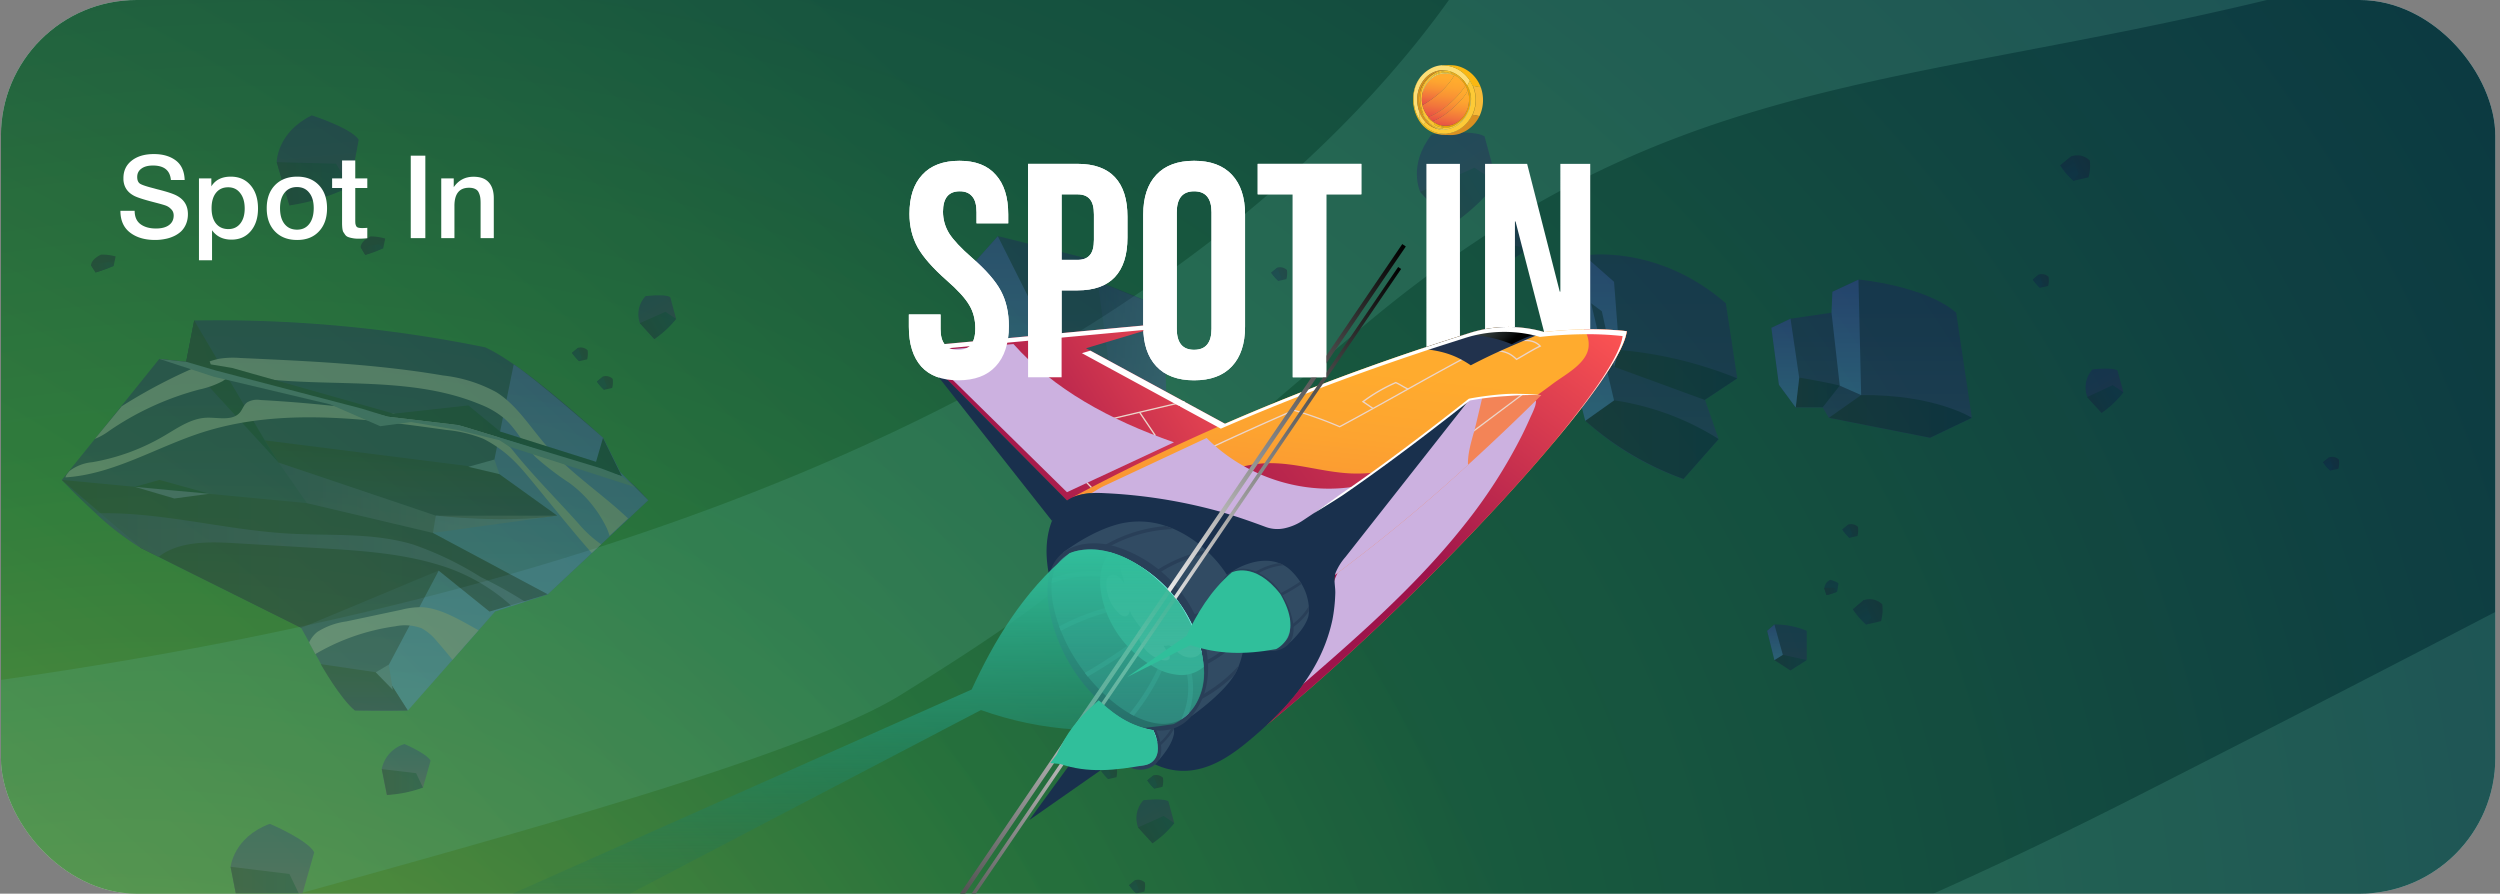 <svg xmlns="http://www.w3.org/2000/svg" width="442" height="158" fill="none" viewBox="0 0 442 158"><rect x="0" y="0" width="442" height="158" fill="#808080" stroke="none"/><g clip-path="url(#a)"><rect width="441" height="158" x="0.167" fill="#fff" fill-opacity="0.75" rx="24"/><path fill="url(#b)" d="M-12.615-202.597v578.484h491.259l.873-.179 101.681-9.418c1.919 0 3.839 0 5.691.046v-568.933z"/><path fill="url(#c)" fill-opacity="0.27" d="M565.673-202.597h-812.398a469 469 0 0 0-24.058 48.266v367.335a464.4 464.4 0 0 0 40 74.193c59.792 89.868 148.852 156.368 252.116 188.252a464.6 464.6 0 0 0 140.063 20.816c90.162-.34 178.301-26.692 253.799-75.88s135.134-119.113 171.721-201.351v-379.697a467 467 0 0 0-21.243-41.934" style="mix-blend-mode:screen"/><path fill="#5FB7A2" d="M575.807 54.49c-12.001-22.9 42.94-36.151-198.685 86.636-241.624 122.788-417.87 62.148-414.698 48.499s163.339-45.867 197.023-66.889 27.559-19.556 81.223-64.752 93.252-41.838 160.401-58.05c67.148-16.211 52.18-51.28 62.919-60.297s142.48-105.315-43.805-47.457-285.057 23.612-263.388-20.296c21.668-43.907 93.046-16.006 140.407-33.89 47.361-17.883 71.776-23.776 113.108-40.18l1.085-.411H200.216a383 383 0 0 1-42.98 22.79c-93.28 41.852-338.763 68.835-338.941 94.68-.179 25.846 80.633 12.786 82.116 18.885 1.483 6.098 48.83-11.786 42.568 15.526-6.261 27.312 1.277 31.93 28.645 38.22S102.982-57.087 139.398-40.08c36.417 17.006 137.318-20.227 135.574-.48S232.925 79.212 28.528 115.664c-122.46 21.817-231.49 12.636-299.352 1.809v95.531a464.4 464.4 0 0 0 40 74.193c69.387 18.651 184.35 37.59 302.1 5.112 187.781-51.76 200.346-106.384 210.919-89.583s30.127 44.319-20.392 75.851c-50.519 31.533-82.514 32.821-129.875 50.637-47.36 17.815-59.568 20.816-152.6 36.822-93.033 16.006-12.36 28.779 14.953 35.082s41.662-68.081 76.404-31.327 181.712-50.17 201.252-22.762c11.068 15.513 45.027 73.549 32.682 108.179l109.95-34.465a467.8 467.8 0 0 0 117.942-109.769c-58.36 43.674-117.324 40.563-121.842 21.926-7.387-30.464-48.638-14.06-2.554-63.874s27.766-45.388 31.116-84.896S587.823 77.39 575.807 54.49" opacity="0.2" style="mix-blend-mode:multiply"/><path fill="url(#d)" d="M241.756 104.927c10.138-1.187 17.415-10.162 16.253-20.047s-10.322-16.936-20.46-15.75c-10.139 1.188-17.416 10.163-16.254 20.048s10.322 16.936 20.461 15.749" opacity="0.91" style="mix-blend-mode:screen"/><g opacity="0.28" style="mix-blend-mode:luminosity"><mask id="e" width="704" height="1021" x="-184" y="-188" maskUnits="userSpaceOnUse" style="mask-type:luminance"><path fill="#fff" d="M519.335-187.179h-703.044V832.176h703.044z"/></mask><g fill-rule="evenodd" clip-rule="evenodd" mask="url(#e)"><path fill="url(#f)" d="M10.919 84.849s2.646 2.854 6.02 5.912a49 49 0 0 0 8.003 6.142l3.08 1.541 25.207 12.539 1.42 2.548 1.099 2.039.958 1.758 6.046 8.219s6.302.254 9.332 0l7.912-8.92 4.602-5.224 2.914-3.313 2.953-.968 2.365-.765 4-1.274 7.798-7.301 1.649-1.542 1.534-1.44 3.272-3.058 3.503-3.3s-2.71-3.326-4.627-4.217l-3.349-6.805S92.983 64.678 85.774 61.404a237 237 0 0 0-51.437-4.74l-1.42 7.3-4.754-.509-6.698 8.32-4.692 5.836-4.55 5.632-.281.357z"/><path fill="url(#g)" d="M90.823 64.424 87.065 82.95l-10.008 8.206-.512 3.045 1.023 6.677-9.638 18.196 4.18 6.549 15.428-17.507 9.319-3.046 17.755-16.628-4.934-4.944-3.043-6.09s-12.194-10.69-15.812-12.984"/><path fill="url(#h)" d="m98.505 91.156-11.44-8.205-40.252-5.097 2.441 3.963 27.802 9.34s12.45 1.44 21.45 0"/><path fill="url(#i)" d="M96.83 105.071 76.52 94.214l-22.255-5.262-43.346-4.103 14.023 12.054 28.3 14.105 24.3-10.13 8.999 7.251z"/><path fill="url(#j)" d="m72.084 125.623-4.18-6.549-11.198-1.657s3.477 6.155 6.046 8.206z"/><path fill="url(#k)" d="M49.254 81.778 32.918 63.965l1.419-7.314L46.8 77.828z"/><path fill="#756AC9" d="m88.305 83.83-.895-2.587-4.614 1.287zm-19.571 33.664.704 4.459-3.004-3.083z"/><path fill="url(#l)" d="M98.505 91.17 76.52 94.213l-22.254-5.262-5.011-7.174L77.03 91.17z" opacity="0.5" style="mix-blend-mode:multiply"/><path fill="#C39ECB" d="M16.773 77.599c.911-.369 1.77-.853 2.557-1.44a51.3 51.3 0 0 1 15.94-7.301c1.43-.303 2.81-.8 4.103-1.478a7.8 7.8 0 0 1 1.65-.918 5 5 0 0 1 2.172.064c13.856 2.28 28.659-.433 41.633 4.944a15.5 15.5 0 0 1 4.257 2.446c2.262 1.937 3.553 4.791 5.624 6.92a52.6 52.6 0 0 0 6.008 4.586 21.5 21.5 0 0 1 6.596 8.028q.261.626.46 1.274l3.272-3.058c-4.934-4.69-10.814-8.384-15.134-13.685-2.557-3.07-4.781-6.511-8.13-8.626a25.5 25.5 0 0 0-9.446-2.97C66.51 64.36 54.469 63.838 42.467 63.29a16 16 0 0 0-3.746.14 14 14 0 0 0-2.812.93 94.5 94.5 0 0 0-14.393 7.468z" style="mix-blend-mode:soft-light"/><path fill="#C39ECB" d="M11.558 84.403c8.487-.535 16.029-5.313 24.12-7.925 13.831-4.46 28.838-2.485 43.244-.46 2.236.208 4.431.732 6.52 1.555a21.7 21.7 0 0 1 6.224 4.728c1.406 1.376 8.795 10.817 12.962 15.468l1.649-1.541a21 21 0 0 1-3.976-3.632c-3.834-4.294-8.014-8.448-11.619-12.946a12.5 12.5 0 0 0-3.17-2.803 11.7 11.7 0 0 0-3.26-1.032 249.4 249.4 0 0 0-38.245-5.097 3.47 3.47 0 0 0-2.327.433c-.6.46-.83 1.275-1.278 1.797-1.368 1.542-3.835.828-5.88.905-2.748.102-5.113 1.81-7.49 3.198a37.6 37.6 0 0 1-12.694 4.663 7.86 7.86 0 0 0-4.065 1.568l-.28.356a2.2 2.2 0 0 0-.435.765m43.09 29.204 1.1 2.039a38.2 38.2 0 0 1 14.15-4.918 8.36 8.36 0 0 1 4.627.344 8.7 8.7 0 0 1 2.697 2.281 97 97 0 0 1 2.774 3.3l4.602-5.224c-3.157-1.733-6.8-4.014-10.226-4.078a13.4 13.4 0 0 0-3.323.433l-9.843 2.09c-1.82.242-3.565.877-5.113 1.86a5.1 5.1 0 0 0-1.445 1.873" style="mix-blend-mode:soft-light"/><path fill="url(#m)" d="M16.978 90.761a49 49 0 0 0 8.001 6.142l3.081 1.541c3.515-2.752 8.692-2.688 13.294-2.42l15.07.891c7.07.421 14.215.867 20.99 2.906a33.3 33.3 0 0 1 13.05 7.339l2.365-.765a77 77 0 0 0-7.81-4.357 58 58 0 0 0-11.926-5.747c-7.133-2.179-14.777-1.529-22.216-1.962-11.35-.675-22.638-3.912-33.9-3.568" opacity="0.5" style="mix-blend-mode:multiply"/><path fill="url(#n)" d="m106.61 77.42-1.227 4.23-16.975-5.364-5.612-4.612-13.179 1.465-28.595-8.091-3.758-.624-2.927-7.773-1.419 7.314-4.755-.51 10.316 2.6 30.103 7.62 12.527 1.49 7.196 2.191 17.014 5.454 4.64 1.402z"/><path fill="#756ABA" d="m32.918 63.965 5.292 1.554 25.719 6.715 4.653 1.44 12.527 1.491 7.196 2.192 17.973 5.453 3.681 1.402 2.314 1.924-22.204-7.148-1.764-1.16-7.478-1.822-8.168-1.389-5.432.74-8.846-3.861-20.554-4.88-9.664-3.16z"/><path fill="url(#o)" d="m37.034 87.296-8.846-2.447-4.359 1.223 6.992 1.542z"/><path fill="#7551BA" d="m37.034 87.296-6.61-.6-6.595-.624 6.992 2.064z"/><path fill="url(#p)" d="m55.556 150.687-2.314 8.142-10.941 2.306-1.534-7.836s.46-5.225 6.928-7.646c-.039-.038 6.787 2.88 7.861 5.034"/><path fill="url(#q)" d="m53.242 158.829-2.07-4.307-10.405-1.274 1.533 7.836a36.9 36.9 0 0 0 10.942-2.255"/><path fill="url(#r)" d="m262.467 24.108 2.212 8.168-8.207 7.645-5.355-5.938s-2.301-4.715 1.994-10.194c0-.012 7.324-.98 9.356.319"/><path fill="url(#s)" d="m264.68 32.276-4.001-2.625-9.562 4.268 5.356 5.938a36.7 36.7 0 0 0 8.207-7.581"/><path fill="url(#t)" d="m63.417 24.707-1.546 8.32-10.687 3.3-2.262-7.644s0-5.25 6.2-8.283c0-.012 7.03 2.268 8.295 4.307"/><path fill="url(#u)" d="m61.87 33.027-2.466-4.09-10.482-.267 2.262 7.645a37 37 0 0 0 10.687-3.288"/><path fill="url(#v)" d="m206.569 141.678 1.036 3.823-3.835 3.58-2.557-2.803a4.67 4.67 0 0 1 .946-4.791s3.452-.421 4.41.191"/><path fill="url(#w)" d="m207.605 145.539-1.892-1.275-4.512 2.026 2.557 2.804a17 17 0 0 0 3.847-3.555"/><path fill="url(#x)" d="m118.497 52.535 1.035 3.823-3.834 3.593-2.557-2.816a4.66 4.66 0 0 1 .984-4.765s3.401-.446 4.372.165"/><path fill="url(#y)" d="m119.533 56.396-1.892-1.274-4.512 2.013 2.556 2.816a17.2 17.2 0 0 0 3.848-3.555"/><path fill="url(#z)" d="m374.367 65.507 1.048 3.822-3.835 3.58-2.556-2.803a4.67 4.67 0 0 1 .946-4.791s3.438-.42 4.397.192"/><path fill="url(#A)" d="m375.415 69.367-1.892-1.274-4.525 2.115 2.557 2.803a17.2 17.2 0 0 0 3.86-3.644"/><path fill="url(#B)" d="m202.326 157.631-1.419.331-1.278-1.465 1.061-.879a1.7 1.7 0 0 1 1.726.42 4.1 4.1 0 0 1-.09 1.593"/><path fill="url(#C)" d="m200.882 157.962.473-.675-.665-1.669-1.061.879c.34.549.762 1.044 1.253 1.465"/><path fill="url(#D)" d="m227.431 49.35-1.419.318-1.279-1.452 1.061-.88a1.73 1.73 0 0 1 1.739.408 4 4 0 0 1-.102 1.606"/><path fill="url(#E)" d="m226.011 49.668.473-.662-.664-1.67-1.061.88a6.1 6.1 0 0 0 1.252 1.452"/><path fill="url(#F)" d="m68.109 42.176-.346 1.67-3.195 1.197-.806-1.338s-.09-1.006 1.752-1.911c.879 0 1.753.128 2.595.382"/><path fill="url(#G)" d="m67.776 43.871-.818-.65-3.183.51.806 1.338a18 18 0 0 0 3.195-1.198"/><path fill="url(#H)" d="m20.442 45.336-.346 1.67-3.195 1.197-.806-1.274s-.09-1.007 1.764-1.911a8.8 8.8 0 0 1 2.582.318"/><path fill="url(#I)" d="m20.097 47.006-.806-.65-3.195.51.805 1.274c1.1-.275 2.17-.655 3.196-1.135"/><path fill="url(#J)" d="m205.521 139.117-1.419.318-1.278-1.452 1.061-.879a1.71 1.71 0 0 1 1.726.407 3.9 3.9 0 0 1-.09 1.606"/><path fill="url(#K)" d="m204.102 139.435.473-.662-.664-1.669-1.061.879a6.1 6.1 0 0 0 1.252 1.452"/><path fill="url(#L)" d="m197.392 137.41-1.457.331-1.279-1.465 1.061-.867a1.68 1.68 0 0 1 1.726.408 4.1 4.1 0 0 1-.051 1.593"/><path fill="url(#M)" d="m195.934 137.741.473-.676-.664-1.656-1.061.866c.339.55.762 1.044 1.252 1.466"/><path fill="url(#N)" d="m.028 30.594-1.431.318-1.279-1.453 1.049-.879a1.73 1.73 0 0 1 1.738.408c.08.535.053 1.08-.077 1.605"/><path fill="url(#O)" d="m103.81 63.532-1.431.318-1.278-1.452 1.048-.88a1.73 1.73 0 0 1 1.738.408 4.1 4.1 0 0 1-.077 1.606"/><path fill="url(#P)" d="m102.379 63.837.485-.662-.677-1.67-1.048.88a6.2 6.2 0 0 0 1.24 1.452"/><path fill="url(#Q)" d="m332.568 109.823-2.646.599-2.326-2.701 1.968-1.631a3.16 3.16 0 0 1 3.221.764 7.5 7.5 0 0 1-.217 2.969"/><path fill="url(#R)" d="m329.922 110.422.895-1.274-1.278-3.097-1.943 1.669a11.9 11.9 0 0 0 2.326 2.702"/><path fill="url(#S)" d="m369.241 31.358-2.633.6-2.327-2.715 1.969-1.63a3.2 3.2 0 0 1 3.221.764 7.4 7.4 0 0 1-.23 2.981"/><path fill="url(#T)" d="m366.608 31.983.882-1.274-1.278-3.097-1.969 1.631a11.8 11.8 0 0 0 2.365 2.74"/><path fill="url(#U)" d="m328.4 94.762-1.419.319-1.278-1.453 1.061-.88a1.72 1.72 0 0 1 1.726.409 4.1 4.1 0 0 1-.09 1.605"/><path fill="url(#V)" d="m326.981 95.08.473-.662-.665-1.669-1.06.88a6.1 6.1 0 0 0 1.252 1.452"/><path fill="url(#W)" d="m362.108 50.56-1.431.32-1.279-1.454 1.049-.879a1.73 1.73 0 0 1 1.738.408 4.1 4.1 0 0 1-.077 1.606"/><path fill="url(#X)" d="m360.651 50.88.486-.663-.678-1.67-1.048.88a6.2 6.2 0 0 0 1.24 1.452"/><path fill="url(#Y)" d="m325.038 103.172-.23 1.439-1.828.612-.409-1.274a1.68 1.68 0 0 1 1.036-1.44s1.176.319 1.431.663"/><path fill="url(#Z)" d="m324.771 104.612-.435-.688h-1.854l.409 1.274a6.6 6.6 0 0 0 1.88-.586"/><path fill="url(#aa)" d="m413.431 82.861-1.419.331-1.279-1.465 1.061-.866a1.68 1.68 0 0 1 1.726.407 4.1 4.1 0 0 1-.089 1.593"/><path fill="url(#ab)" d="m411.961 83.192.473-.675-.665-1.656-1.061.866c.34.55.762 1.044 1.253 1.465"/><path fill="url(#ac)" d="m108.232 68.59-1.431.319-1.279-1.453 1.061-.88a1.73 1.73 0 0 1 1.739.409 4.1 4.1 0 0 1-.09 1.605"/><path fill="url(#ad)" d="m106.802 68.934.485-.662-.677-1.67-1.061.88a6.5 6.5 0 0 0 1.253 1.452"/><path fill="url(#ae)" d="m76.123 134.504-1.343 4.74-6.391 1.338-.908-4.561a5.8 5.8 0 0 1 4.04-4.473s3.975 1.708 4.602 2.956"/><path fill="url(#af)" d="m74.781 139.244-1.214-2.548-6.06-.714.908 4.562a21.8 21.8 0 0 0 6.366-1.3"/><path fill="url(#ag)" d="m206.288 71.725-.677-17.278s-7.772-3.39-11.505-4.626l-.153-3.682-17.525-4.396-5.318 5.976 4.295 12.054 4.206 15.978 12.846 3.377 4.449-4.791z"/><path fill="url(#ah)" d="m206.276 71.011-9.702-2.765-1.048 5.071-13.064-3.682-2.863 6.129 12.859 3.415 4.436-4.779 9.382-2.675z"/><path fill="url(#ai)" d="m194.081 49.821 2.493 18.425 9.702 2.765-.678-16.564z" opacity="0.36" style="mix-blend-mode:multiply"/><path fill="url(#aj)" d="M182.461 69.635V53.809l-6.046-12.053-5.317 5.963 5.164 15.405 3.336 12.64z"/><path fill="url(#ak)" d="m303.858 77.624-6.238 7.06a49.9 49.9 0 0 1-17.32-10.296l-2.621-10.296-3.08-3.631 5.547-15.29s12.783-2.154 24.978 8.447l2.019 13.24-5.701 3.822z"/><path fill="url(#al)" d="M303.858 77.624a47.7 47.7 0 0 0-18.445-6.842l-5.113 3.606a53.7 53.7 0 0 0 17.346 10.295z"/><path fill="url(#am)" d="m301.391 70.705-15.978-5.848v-3.058a72.2 72.2 0 0 1 21.731 5.097z"/><path fill="url(#an)" d="m280.121 45.209 5.241 4.612.92 11.978-.92 3.058-2.16-9.824-1.892-1.415 4.052 17.164-5.088 3.618-2.62-10.295-3.081-3.644z"/><path fill="url(#ao)" d="m345.849 55.275 2.774 18.59-7.389 3.53-17.895-3.53-1.087-1.834h-4.781l-2.965-4.014-1.278-10.054 3.387-1.618 7.248-1.07.153-3.695 4.627-2.154s11.658 1.083 17.206 5.849"/><path fill="url(#ap)" d="M348.623 73.866s-6.481-4.142-19.57-4.014l-5.701 4.013 17.895 3.53z"/><path fill="url(#aq)" d="m325.269 68.17-3.004 3.823h-4.781l.627-5.237s4.768.802 7.158 1.414"/><path fill="url(#ar)" d="m328.579 49.44.473 20.412-3.783-1.67-1.457-12.907.153-3.682z"/><path fill="url(#as)" d="m316.564 56.345 1.534 10.449-.614 5.25-2.965-4.014-1.342-10.067z"/><path fill="url(#at)" d="M319.427 111.531v5.096l-2.889 1.848-2.825-1.848-1.278-5.096 1.278-1.122a14.6 14.6 0 0 1 5.714 1.122"/><path fill="url(#au)" d="m319.427 116.704-4.219-.93-1.495.93 2.825 1.835z"/><path fill="url(#av)" d="m313.713 110.422 1.495 5.352-1.495.93-1.278-5.173z"/><path fill="url(#aw)" d="M270.291 38.8v5.16l-2.902 1.848-2.812-1.848-1.278-5.16 1.278-1.122a14.6 14.6 0 0 1 5.714 1.122"/><path fill="url(#ax)" d="m270.278 43.973-4.218-.93-1.496.93 2.825 1.835z"/><path fill="url(#ay)" d="m264.564 37.69 1.496 5.352-1.496.93-1.278-5.172z"/></g></g><path fill="#fff" d="M169.417 67.237q-4.313 0-6.522-2.425-2.21-2.48-2.21-7.06v-2.157h5.606v2.587q0 3.666 3.072 3.665 1.508 0 2.264-.862.808-.916.808-2.91 0-2.373-1.078-4.15-1.078-1.834-3.988-4.366-3.666-3.235-5.121-5.821-1.455-2.641-1.455-5.93 0-4.473 2.264-6.898 2.264-2.48 6.575-2.48 4.258 0 6.414 2.48 2.21 2.425 2.21 7.006v1.564h-5.605v-1.94q0-1.941-.755-2.803-.755-.917-2.21-.917-2.964 0-2.964 3.611 0 2.049 1.078 3.827 1.132 1.779 4.042 4.312 3.719 3.234 5.12 5.875t1.402 6.198q0 4.635-2.318 7.115-2.264 2.48-6.629 2.48m12.346-38.268h8.732q4.42 0 6.629 2.372 2.21 2.37 2.21 6.953v3.719q0 4.581-2.21 6.953-2.21 2.37-6.629 2.371h-2.803v15.361h-5.929zm8.732 16.978q1.455 0 2.156-.808.754-.809.754-2.749v-4.474q0-1.94-.754-2.748-.7-.81-2.156-.809h-2.803v11.588zm20.629 21.29q-4.366 0-6.683-2.48t-2.318-7.006V37.917q0-4.528 2.318-7.007t6.683-2.48 6.683 2.48 2.318 7.006v19.835q0 4.527-2.318 7.007t-6.683 2.48m0-5.39q3.072 0 3.072-3.719V37.54q0-3.72-3.072-3.719-3.072 0-3.072 3.72v20.588q0 3.72 3.072 3.72m17.435-27.488h-6.198v-5.39h18.325v5.39h-6.198V66.7h-5.929zm23.63-5.39h5.929V66.7h-5.929zm10.369 0h7.438l5.767 22.584h.108V28.969h5.282V66.7h-6.09l-7.115-27.543h-.108v27.542h-5.282z"/><path fill="url(#az)" d="m161.717 61.31 45.202-4.221-14.911 4.483 24.563 13.345-27.796 13.715z"/><path fill="#19304D" d="m185.988 92.092-24.271-30.781 27.058 27.32z"/><path fill="url(#aA)" d="M189.193 88.155c.053-.03.102-.064.154-.09z"/><path fill="url(#aB)" d="M287.619 58.552c-.445 3.972-7.108 13.125-16.629 23.984-13.19 15.051-31.869 33.373-47.08 45.687 3.251-3.031 6.206-6.39 8.41-10.235a26.55 26.55 0 0 0 3.741-13.024c.056-1.281-.374-2.509.082-3.767.42-.99.996-1.906 1.706-2.714l13.43-17.07q4.242-5.376 8.477-10.766c-5.544 4.539-11.245 8.817-17.074 12.93-4.036 2.86-8.136 5.637-12.278 8.385a9.4 9.4 0 0 1-3.366 1.452 6.1 6.1 0 0 1-3.27-.243c-2.802-1.041-5.612-2.027-8.488-2.833a86 86 0 0 0-7.95-1.796 99 99 0 0 0-12.098-1.355c-1.781-.093-3.607-.03-5.268.601q-.301.116-.587.265c17.74-9.485 37.844-18.358 61.876-26.406a541 541 0 0 1 8.477-2.751 22.8 22.8 0 0 1 13.195-.217l.074.022a78 78 0 0 1 7.06-.47c2.524-.057 5.05.05 7.56.321"/><path fill="url(#aC)" d="M215.307 90.338a86 86 0 0 0-7.95-1.796c4.976-3.31 10.288-6.316 16.191-6.626 5.156-.272 10.198 1.576 15.339 1.788a26 26 0 0 0 3.812-.127c-4.037 2.86-8.137 5.637-12.278 8.385a9.4 9.4 0 0 1-3.367 1.452 6.1 6.1 0 0 1-3.27-.243c-2.806-1.041-5.611-2.027-8.477-2.833"/><path fill="url(#aD)" d="M287.619 58.552c-.445 3.972-7.108 13.125-16.628 23.984-13.191 15.051-31.87 33.372-47.081 45.687 3.251-3.031 6.206-6.391 8.41-10.236a26.55 26.55 0 0 0 3.741-13.024c.056-1.28-.374-2.508.082-3.766.42-.99.996-1.906 1.706-2.714l13.43-17.07c4.894-1.867 9.57-4.64 14.063-7.355a103 103 0 0 0 9.135-6.166c2.162-1.64 6.057-3.57 6.382-6.533a4.67 4.67 0 0 0-.8-3.125c2.524-.058 5.05.048 7.56.318"/><path fill="#CCB1E0" d="M254.083 98.51c-7.546 8.417-16.113 15.849-24.653 23.259l5.955-17.593a21.4 21.4 0 0 1 1.919-4.502c1.123-1.807 2.765-3.229 4.389-4.607 3.797-3.225 7.665-6.345 11.537-9.5l9.214-7.466 4.53-3.673c1.388-1.12 2.922-2.83 4.512-3.59.209-.098-.082 1.007-.075.98a16 16 0 0 1-.748 1.767 77 77 0 0 1-1.538 3.303 91 91 0 0 1-10.287 15.992 120 120 0 0 1-4.755 5.63" style="mix-blend-mode:multiply"/><path fill="#F38457" d="M272.514 69.863a440 440 0 0 1-12.993 12.345 294 294 0 0 1-23.478 19.411l-1.68-.665 25.409-30.296a42 42 0 0 1 1.893-.328 50.4 50.4 0 0 1 10.849-.467"/><path fill="#EBD5CA" d="M258.616 63.591c-3.591 1.92-7.284 3.983-10.849 5.973s-7.257 4.054-10.849 5.973l-.048.026-.053-.019a72 72 0 0 0-8.043-2.89c-10.149 4.454-20.92 9.288-31.192 15.067l-.12-.205c10.299-5.794 21.088-10.635 31.252-15.096h.082a72 72 0 0 1 8.051 2.897c3.577-1.915 7.25-3.965 10.8-5.95 3.551-1.987 7.262-4.055 10.849-5.973z" style="mix-blend-mode:multiply"/><path fill="#EBD5CA" d="M248.92 68.91a12 12 0 0 1-1.1-.585c-.351-.213-.688-.374-1.04-.553a28.5 28.5 0 0 0-5.589 3.24l1.575 1.072-.131.198-1.87-1.266.138-.1a29.5 29.5 0 0 1 5.829-3.386l.048-.019.049.022c.374.18.748.374 1.1.587.351.212.718.403 1.088.578zm23.576-7.678-.146.071c-.887.426-1.897 1.016-2.87 1.587-.452.265-.89.522-1.294.746l-.079.045-.063-.063c-1.201-1.176-2.08-1.326-3.535-1.576l-.247-.04.041-.236.243.041c1.496.254 2.379.41 3.599 1.58l1.216-.706c.924-.542 1.87-1.098 2.738-1.523-.681-.657-1.65-.93-2.955-.83l-.019-.234c1.459-.112 2.525.22 3.262 1.015z" style="mix-blend-mode:multiply"/><path fill="#21324D" d="M273.012 58.701c-4.631 2.016-7.856 3.215-12.981 5.884-2.87-1.956-5.309-2.587-8.765-2.938q4.163-1.396 8.477-2.751a22.8 22.8 0 0 1 13.194-.217z"/><path fill="url(#aE)" d="M271.937 58.895a29 29 0 0 0-4.642 1.971 21.9 21.9 0 0 0-7.344-1.639c4.16-1.41 8.578-1.187 11.986-.332" style="mix-blend-mode:screen"/><path fill="#CCB1E0" d="M240.202 85.9c-9.577 1.847-19.999-1.553-26.868-8.467l-18.065 8.448c-1.294.604-2.502 1.59-3.853 2.05 11.668.227 22.951 3.075 33.549 7.958 1.167.537 2.443 1.12 3.689.806a5.4 5.4 0 0 0 2.001-1.18c3.506-2.833 6.323-6.469 9.547-9.616" style="mix-blend-mode:multiply"/><path fill="#EBD5CA" d="m269.177 69.856-8.604 6.469c-1.743 1.97-4.725 6.073-4.755 6.114v.019h-.022c-.06.033-6.218 3.617-9.435 5.091l-.097-.216c3.108-1.422 8.978-4.834 9.39-5.07.231-.317 3.056-4.191 4.773-6.125l8.657-6.488z" style="mix-blend-mode:multiply"/><path fill="#CCB1E0" d="M262.036 70.423c-.348 1.463-.688 2.93-1.036 4.393-.547 2.303-1.497 4.82-1.467 7.179q.009.106 0 .212a294 294 0 0 1-23.478 19.412l-1.68-.665 25.409-30.296a42 42 0 0 1 1.893-.329q.182.036.359.094" style="mix-blend-mode:multiply"/><path fill="#19304D" d="m200.252 132.221-18.282 12.778 13.763-18.877z"/><path fill="#19304D" d="M227.05 93.41a5.96 5.96 0 0 1-3.27-.242c-2.802-1.042-5.612-2.024-8.488-2.826a92.2 92.2 0 0 0-20.052-3.155c-1.777-.093-3.603-.03-5.264.601-3.34 1.277-4.654 5.13-4.9 8.444-.225 3.069.434 6.137 1.283 9.094a80 80 0 0 0 7.13 16.828c2.503 4.479 5.237 9.705 9.772 12.456a11.53 11.53 0 0 0 7.755 1.538c3.879-.593 7.216-3.005 10.213-5.536 4.298-3.635 8.293-7.734 11.092-12.613a28.7 28.7 0 0 0 3.262-8.47c.284-1.503.449-3.026.494-4.554.056-1.284-.375-2.509.082-3.767a10.1 10.1 0 0 1 1.706-2.714l21.907-27.836c-9.382 7.69-19.24 14.61-29.352 21.315a9.4 9.4 0 0 1-3.37 1.437"/><path fill="#314B63" d="M204.144 122.523c.553.46 1.054.978 1.496 1.545q.15.185.285.374a8.76 8.76 0 0 1 1.537 3.591c.053.313.083.593.098.825q.037.446 0 .892c-.322 1.616-1.4 3.165-2.724 4.696l-10.475-11.176s3.779-3.017 7.523-1.964a5.95 5.95 0 0 1 2.245 1.213z"/><path fill="#293F58" d="M202.7 121.59a10.36 10.36 0 0 0-5.279 2.662l-.321-.336a10.77 10.77 0 0 1 4.792-2.614q.415.115.808.288m2.954 2.479q.15.183.284.373a28 28 0 0 1-3.82 2.68l-.235-.399a28.4 28.4 0 0 0 3.771-2.654m1.823 3.96c.052.314.082.594.097.825q-.31.556-.685 1.071a10.5 10.5 0 0 1-2.409 2.389l-.269-.373a10.1 10.1 0 0 0 3.266-3.912"/><path fill="#293F58" d="M192.624 127.032c-.239-1.635.255-3.128 2.122-3.942 2.027-.888 4.429.228 6.094 1.385 2.719 1.889 7.25 9.463 2.188 11.367-2.244.84-4.65-.653-6.337-2.053-1.5-1.243-3.689-4.181-4.067-6.757"/><path fill="#3D7985" d="M200.657 124.95c1.448 1 3.464 3.778 3.954 6.245.352 1.74-.056 3.326-1.949 4.035a3.77 3.77 0 0 1-2.196.101 5 5 0 0 1-.785-.25 10.2 10.2 0 0 1-2.761-1.717 8.5 8.5 0 0 1-.965-.96 8 8 0 0 1-.513-.608c-1.025-1.292-1.986-2.986-2.215-4.547v-.026a4 4 0 0 1-.041-.866c.06-1.12.61-2.087 1.957-2.676a3.6 3.6 0 0 1 1.612-.277c1.392.053 2.817.799 3.902 1.546"/><path fill="#4B99A3" d="m196.575 124.979.24.747c-1.238.393-2.44.893-3.592 1.493a4 4 0 0 1-.041-.866 23.6 23.6 0 0 1 3.393-1.374m2.644 3.953.374.698a14.7 14.7 0 0 0-3.655 2.77 8 8 0 0 1-.512-.608 15.6 15.6 0 0 1 3.793-2.86m3.417 1.908a18 18 0 0 1-2.17 4.479 5 5 0 0 1-.785-.25 17.2 17.2 0 0 0 2.207-4.479z"/><path fill="#53CFC5" d="M200.658 124.95c1.309.907 3.086 3.27 3.774 5.543q.111.346.18.702c-.436.185-.9.294-1.373.321a4.8 4.8 0 0 1-1.122-.056 6.4 6.4 0 0 1-2.698-1.217 8 8 0 0 1-2.222-2.542c-.509-.911-1.07-2.24-.845-3.281.078-.36.217-.703.411-1.016.499.028.991.125 1.463.288a9.5 9.5 0 0 1 2.432 1.258"/><path fill="#7FEBE2" d="M200.657 124.95c1.309.907 3.086 3.27 3.774 5.543-.946.433-2.592.086-3.554-.638a1.7 1.7 0 0 1-.748-1.169 1.22 1.22 0 0 1 .483-1.045c-.749-.821-2.447-2.538-2.38-3.949.865.3 1.682.724 2.425 1.258"/><path fill="#314B63" d="M213.215 97.274q.282.253.554.522a22.1 22.1 0 0 1 4.53 6.272c.094.186.183.373.269.578q.402.915.707 1.867v.029c.453 1.439.719 2.929.794 4.435 0 .329.022.653 0 .974.006 1.94-.34 3.865-1.022 5.682q-.13.335-.269.664c-.067.142-.127.277-.195.415a5 5 0 0 1-.374.657c-2.091 3.442-7.549 7.234-7.549 7.234l-22.723-28.896c-.048-.06 2.619-1.807 2.783-1.9 2.219-1.344 4.725-2.584 7.254-3.203a14.6 14.6 0 0 1 8.107.373q.712.228 1.414.53a20.5 20.5 0 0 1 5.72 3.767"/><path fill="#293F58" d="M207.472 93.54a25.14 25.14 0 0 0-13.317 4.316l-.348-.508a25.7 25.7 0 0 1 12.251-4.338q.714.229 1.414.53m5.743 3.733q.282.253.554.523a24.7 24.7 0 0 0-9.158 3.707l-.344-.512a25.3 25.3 0 0 1 8.948-3.718m5.084 6.795c.093.186.183.373.269.578a28.5 28.5 0 0 1-7.856 4.875l-.235-.567a27.9 27.9 0 0 0 7.822-4.886m1.786 6.913c0 .328.022.653 0 .974-.191.239-.374.47-.588.698a20.6 20.6 0 0 1-6.262 4.853l-.277-.549a20 20 0 0 0 7.127-5.976m-8.521 12.39a25.7 25.7 0 0 0 7.482-5.73 19 19 0 0 1-.269.664c-.067.142-.127.276-.194.414a5 5 0 0 1-.375.657 26 26 0 0 1-6.359 4.525z"/><path fill="#293F58" d="M209.299 105.363c2.278 3.203 4.029 7.54 4.268 11.788.191 3.435-.613 6.809-2.929 9.475-3.891 4.479-9.966 2.273-13.98-.747a30.2 30.2 0 0 1-8.458-10.209c-2.993-5.854-6.083-17.582 3.153-19.43a12.5 12.5 0 0 1 5.986.429q1.01.308 1.983.72a23.6 23.6 0 0 1 9.977 7.974"/><path fill="#3D7985" d="M208.307 106.319c2.365 3.195 4.239 7.514 4.489 11.605.193 2.22-.26 4.448-1.305 6.417a8.7 8.7 0 0 1-1.081 1.531c-.079.089-.157.179-.24.261a5.7 5.7 0 0 1-1.339 1.049c-2.462 1.422-5.578.773-8.361-.646a11 11 0 0 1-.748-.403 20 20 0 0 1-2.301-1.527 30.6 30.6 0 0 1-5.091-4.987q-.26-.328-.513-.668a31.6 31.6 0 0 1-2.66-4.047 29 29 0 0 1-1.878-4.147c-.905-2.494-1.53-5.256-1.347-7.638.023-.317.064-.623.113-.925.411-2.288 1.709-4.106 4.44-4.805a8 8 0 0 1 .819-.167 11.4 11.4 0 0 1 4.961.444 19 19 0 0 1 2.492.93 24.7 24.7 0 0 1 9.55 7.723"/><path fill="#4B99A3" d="m195.558 101.197-.109.825a20.4 20.4 0 0 0-9.528 1.09c.022-.317.063-.624.112-.926a20.8 20.8 0 0 1 9.525-.989m.669 6.055.214.81a40.3 40.3 0 0 0-8.87 3.475 42 42 0 0 1-.3-.788 41.4 41.4 0 0 1 8.956-3.497m4.572 5.838.494.672a101 101 0 0 1-8.979 5.864q-.259-.328-.512-.668a101 101 0 0 0 8.997-5.868m5.121 4.394a38.2 38.2 0 0 1-5.458 9.045 11 11 0 0 1-.748-.403 37 37 0 0 0 5.439-8.959zm4.406.171c.855 2.771.8 5.741-.157 8.478a5.7 5.7 0 0 1-1.339 1.049 12.93 12.93 0 0 0 .696-9.288z"/><path fill="#53CFC5" d="M208.307 106.319a24.1 24.1 0 0 1 4.115 8.925q.288 1.326.375 2.68a6.08 6.08 0 0 1-4.056 1.426 10.04 10.04 0 0 1-4.489-1.318 18.65 18.65 0 0 1-9.352-12.076c-.487-2.075-.595-4.304.157-6.293a6.8 6.8 0 0 1 1.193-2.005q1.048.312 2.05.747.23.09.442.19a24.7 24.7 0 0 1 9.565 7.724"/><path fill="#7FEBE2" d="M208.307 106.319a24.1 24.1 0 0 1 4.115 8.925 2.1 2.1 0 0 1-.598.635c-.786.545-1.871.459-2.731.037-.749-.373-1.272-.989-1.905-1.534-.632-.545-.748-.105-1.459-.243.255.493.573.967.865 1.441.166.211.243.479.213.747-.124.444-.748.492-1.182.399a5.86 5.86 0 0 1-4.422-4.405c-.068-.313-.079-.709.198-.881s.715.079.988.344a18 18 0 0 1-1.542-1.908c-.288-.437-1.141-1.572-1.062-2.117-.064.43-.165.93-.554 1.12-.467.25-1.028-.085-1.41-.448a7.14 7.14 0 0 1-2.203-5.506 1.7 1.7 0 0 1 .183-.799c.325-.556 1.156-.623 1.724-.317.543.355.982.847 1.272 1.426-.101-1.019-.583-1.848-.748-2.863a3.35 3.35 0 0 1 .24-1.967q.229.09.441.19a24.7 24.7 0 0 1 9.577 7.724"/><path fill="#314B63" d="M228.419 101.059a11.2 11.2 0 0 1 1.702 2.191 9.24 9.24 0 0 1 1.272 3.923q.034.438.022.877a5.6 5.6 0 0 1-.097.937c-.494 1.669-1.781 3.196-3.318 4.678l-9.937-12.767s4.265-2.803 8.092-1.333q.427.155.823.374a6.5 6.5 0 0 1 1.441 1.12"/><path fill="#293F58" d="M226.986 99.939a10.95 10.95 0 0 0-5.81 2.288l-.303-.373a11.34 11.34 0 0 1 5.282-2.288q.43.153.831.373m2.873 2.889q.14.212.262.418a29.3 29.3 0 0 1-4.28 2.449l-.205-.44a30 30 0 0 0 4.223-2.427m1.534 4.345q.035.438.022.878-.38.556-.826 1.06a11 11 0 0 1-2.765 2.281l-.247-.426a10.66 10.66 0 0 0 3.816-3.793"/><path fill="#293F58" d="M215.864 104.691c-.094-1.743.569-3.266 2.619-3.942 2.218-.747 4.635.668 6.277 2.046 2.675 2.239 6.711 10.653 1.201 12.169-2.432.664-4.83-1.12-6.468-2.774-1.463-1.452-3.483-4.752-3.629-7.499"/><path fill="#3D7985" d="M224.517 103.272c1.425 1.191 3.273 4.308 3.554 6.951.202 1.867-.374 3.494-2.447 4.054a3.97 3.97 0 0 1-2.315-.104 5.3 5.3 0 0 1-.805-.336 10.8 10.8 0 0 1-2.734-2.076 9.5 9.5 0 0 1-.928-1.101 10 10 0 0 1-.479-.691c-.95-1.455-1.799-3.337-1.87-4.994v-.03a4 4 0 0 1 .041-.915c.172-1.176.845-2.139 2.319-2.613a3.8 3.8 0 0 1 1.721-.138c1.444.183 2.873 1.094 3.943 1.993"/><path fill="#4B99A3" d="m220.218 102.925.179.818a23.6 23.6 0 0 0-3.924 1.217 4 4 0 0 1 .041-.915 25 25 0 0 1 3.704-1.12m2.414 4.405.329.765a15.5 15.5 0 0 0-4.115 2.565 10 10 0 0 1-.479-.691 16.4 16.4 0 0 1 4.265-2.639m3.392 2.333a19 19 0 0 1-2.716 4.51 5.3 5.3 0 0 1-.804-.336 18.2 18.2 0 0 0 2.757-4.502z"/><path fill="#53CFC5" d="M224.516 103.273c1.287 1.078 2.925 3.733 3.434 6.193.049.253.094.507.12.746-.477.15-.975.219-1.474.205a5 5 0 0 1-1.193-.171 6.7 6.7 0 0 1-2.716-1.538 8.4 8.4 0 0 1-2.095-2.89c-.442-1.007-.906-2.448-.565-3.535.114-.37.292-.717.527-1.026a5.8 5.8 0 0 1 1.497.44c.894.403 1.724.934 2.465 1.576"/><path fill="#7FEBE2" d="M224.517 103.273c1.286 1.078 2.925 3.733 3.434 6.193-1.04.373-2.739-.161-3.681-1.016a1.8 1.8 0 0 1-.696-1.303 1.3 1.3 0 0 1 .61-1.052c-.689-.934-2.327-2.905-2.118-4.387.888.401 1.714.928 2.451 1.565"/><path fill="#EBD5CA" d="m209.41 71.128-18.013 4.256-.045-.038c-6.165-5.099-17.919-14.79-18.263-14.999l.056-.09v-.133c.067 0 .157 0 18.331 14.998l17.897-4.225z" style="mix-blend-mode:multiply"/><path fill="#EBD5CA" d="m204.39 76.985-15.383 4.894 4.033 4.21-.172.165-4.295-4.483 15.443-4.916-2.645-3.909.198-.13z" style="mix-blend-mode:multiply"/><path fill="#CCB1E0" d="m163.307 62.12 15.88-1.29c7.086 7.973 16.962 13.382 28.372 17.376l-18.922 8.813z" style="mix-blend-mode:multiply"/><path fill="#fff" d="M280.075 58.235a78 78 0 0 0-7.06.47l-.074-.022a20 20 0 0 0-.749-.206 22.86 22.86 0 0 0-12.438.422l-1.766.564a524 524 0 0 0-6.711 2.187c-12.604 4.222-24.122 8.672-34.792 13.32l.098-.05-7.187-3.904-.03-.116-.127.03-16.46-8.936-1.497.448 17.209 9.354.127-.033.026.115 7.19 3.905-.097.049c10.669-4.644 22.184-9.097 34.791-13.32 2.2-.746 4.445-1.463 6.708-2.183l1.769-.568a22.87 22.87 0 0 1 12.439-.418q.383.096.748.202l.075.022a79 79 0 0 1 7.06-.466 57 57 0 0 1 7.545.317c-.374 3.39-5.301 10.572-12.663 19.363 7.766-9.187 13-16.728 13.393-20.23a58 58 0 0 0-7.527-.316M172.42 61.117V61s.026 0 .168.1l30.504-2.844 3.839-1.157-33.617 3.14c-.142-.105-.157-.105-.168-.105v.12l-11.425 1.067.583.746zm20.814 63.272-.075-.078a4 4 0 0 0-.172.268z"/><path fill="url(#aF)" d="m247.92 43.15-93.542 137.398.631.428 93.542-137.398z" style="mix-blend-mode:screen"/><path fill="url(#aG)" d="M247.193 47.204 153.651 184.6l.523.355 93.542-137.398z" style="mix-blend-mode:screen"/><path fill="#fff" d="M272.513 69.863a49 49 0 0 0-3.199 0c-1.066.022-2.124.108-3.187.18-2.115.131-4.22.392-6.303.78l.078-.034c-4.489 3.524-8.978 7.003-13.572 10.388a348 348 0 0 1-6.94 4.995l-1.754 1.22c-.584.408-1.197.773-1.796 1.162a170 170 0 0 1-3.644 2.24c1.167-.818 2.335-1.632 3.491-2.46.583-.415 1.152-.84 1.739-1.243q.88-.605 1.755-1.214a321 321 0 0 0 6.932-4.987c4.579-3.382 9.09-6.861 13.565-10.385l.033-.026h.045a55 55 0 0 1 6.36-.81c1.07-.064 2.14-.045 3.21-.019s2.125.097 3.187.213"/><path fill="url(#aH)" d="M189.056 97.819c-8.264 6.902-13.345 15.611-17.269 24.088l-87.255 38.8 4.725 8.844 84.172-44.011c11.051 3.897 21.515 4.389 34.044 2.489 0 0 11.454-4.684 1.084-21.356-10.643-13.177-19.501-8.854-19.501-8.854" style="mix-blend-mode:screen"/><path fill="#30BF9B" d="M217.768 101.201c-3.767 3.251-6.139 7.287-7.994 11.199l-10.52 7.324 11.223-5.671c4.863 1.639 9.532 1.732 15.132.71 0 0 5.163-2.277.748-9.754-4.586-5.891-8.589-3.808-8.589-3.808m-23.626 22.711c-3.767 3.255-5.495 5.599-7.347 9.534l-1.104 1.456 1.792.179c4.864 1.642 9.574 1.168 15.178.145 0 0 3.625-.664 1.253-6.136-4.994-.859-7.838-3.677-9.641-5.26z" style="mix-blend-mode:screen"/><path fill="#fff" d="M169.417 67.237q-4.313 0-6.522-2.425-2.21-2.48-2.21-7.06v-2.157h5.606v2.587q0 3.666 3.072 3.665 1.508 0 2.264-.862.808-.916.808-2.91 0-2.373-1.078-4.15-1.078-1.834-3.988-4.366-3.666-3.235-5.121-5.821-1.455-2.641-1.455-5.93 0-4.473 2.264-6.898 2.264-2.48 6.575-2.48 4.258 0 6.414 2.48 2.21 2.425 2.21 7.006v1.564h-5.605v-1.94q0-1.941-.755-2.803-.755-.917-2.21-.917-2.964 0-2.964 3.611 0 2.049 1.078 3.827 1.132 1.779 4.042 4.312 3.719 3.234 5.12 5.875t1.402 6.198q0 4.635-2.318 7.115-2.264 2.48-6.629 2.48m12.346-38.268h8.732q4.42 0 6.629 2.372 2.21 2.37 2.21 6.953v3.719q0 4.581-2.21 6.953-2.21 2.37-6.629 2.371h-2.803v15.361h-5.929zm8.732 16.978q1.455 0 2.156-.808.754-.809.754-2.749v-4.474q0-1.94-.754-2.748-.7-.81-2.156-.809h-2.803v11.588zm20.629 21.29q-4.366 0-6.683-2.48t-2.318-7.006V37.917q0-4.528 2.318-7.007t6.683-2.48 6.683 2.48 2.318 7.006v19.835q0 4.527-2.318 7.007t-6.683 2.48m0-5.39q3.072 0 3.072-3.719V37.54q0-3.72-3.072-3.719-3.072 0-3.072 3.72v20.588q0 3.72 3.072 3.72m17.435-27.488h-6.198v-5.39h18.325v5.39h-6.198V66.7h-5.929z"/><g clip-path="url(#aI)"><path fill="#FDDE76" d="M251.016 13.79c.058-.095.13-.18.203-.263a5.9 5.9 0 0 1 1.625-1.359 4.8 4.8 0 0 1 1.927-.622c.073-.007.146-.02.22-.012.001.023-.014.03-.021.03a5.4 5.4 0 0 1 2.254.424 5.7 5.7 0 0 1 1.483.913c.442.373.824.8 1.137 1.285.017.027.037.053.04.086-.054.135-.132.258-.203.385-.09.163-.159.337-.254.498q-.011.017-.033.019c-.058-.034-.071-.099-.1-.15a5.3 5.3 0 0 0-.6-.853 1 1 0 0 0-.077-.078c-.095-.1-.201-.19-.291-.295a5 5 0 0 0-1.043-.768 4.5 4.5 0 0 0-1.211-.486c-.065-.02-.132-.03-.199-.043-.037 0-.073-.014-.11-.017a5 5 0 0 0-.714-.056 3.9 3.9 0 0 0-1.393.268 4.2 4.2 0 0 0-1.612 1.085 5.34 5.34 0 0 0-1.261 2.25 5.8 5.8 0 0 0-.205 1.833q.037.837.286 1.64c.014.044.031.087.031.135.017.2.048.398.066.597.022.263.059.525.061.79 0 .042.008.088-.029.122-.053.002-.068-.043-.087-.076-.373-.646-.669-1.323-.826-2.054a7.6 7.6 0 0 1-.16-1.175c-.052-.938.054-1.853.389-2.736q.07-.184.156-.362.215-.453.501-.866c.019-.028.045-.053.05-.09"/><path fill="#F7BB38" d="M261.791 15.414c.047.09.073.19.103.286a6.7 6.7 0 0 1 .275 2.631 6.7 6.7 0 0 1-.469 1.902c-.042.102-.083.205-.138.302-.352-.078-.707-.133-1.06-.206-.04-.008-.082-.01-.117-.035-.029-.049.001-.09.019-.132a6.3 6.3 0 0 0 .513-2.226 6.2 6.2 0 0 0-.259-2.085 5 5 0 0 0-.187-.536c-.016-.04-.04-.08-.018-.125.049-.028.098-.008.146 0 .333.065.667.126 1 .193q.094.021.192.03"/><path fill="#DA9021" d="M260.389 20.29c.116.003.225.038.338.057q.363.063.724.138c.038.008.094-.008.111.05a4.4 4.4 0 0 1-.317.584 6 6 0 0 1-2.053 2.001q-.408.241-.853.404c-.028.01-.056.018-.08.036-.025.032-.063.043-.099.055a5.5 5.5 0 0 1-1.246.252c-.393.034-.785.005-1.177-.001-.201-.003-.402 0-.602-.001a.3.3 0 0 1-.172-.033c-.02-.062.036-.049.061-.053q.222-.042.444-.079.245-.038.484-.101c.324-.076.653-.135.969-.244a5.4 5.4 0 0 0 1.793-1.034c.424-.37.806-.777 1.116-1.246a7 7 0 0 0 .415-.721c.017-.036.029-.078.073-.095q.048-.01.071.03"/><path fill="#FAB812" d="M261.79 15.414c-.003.014-.007.024-.028.021-.123-.013-.242-.044-.363-.066-.3-.055-.597-.12-.898-.167-.014-.002-.028-.01-.041-.015a.2.2 0 0 1-.092-.004c-.039-.018-.053-.054-.067-.088a6 6 0 0 0-.387-.723.3.3 0 0 1-.042-.095 4.4 4.4 0 0 0-.378-.537 6 6 0 0 0-1.738-1.469 5.5 5.5 0 0 0-2.039-.652 6 6 0 0 0-.787-.036c-.01 0-.024.005-.031-.014.022-.033.07-.004.092-.035l.051-.003c.089-.019.18.005.269-.013.311 0 .622-.008.932.002.301.01.603.015.903.05q.61.074 1.181.303a6.02 6.02 0 0 1 3.443 3.474q.011.033.02.067"/><path fill="#F8B911" d="M250.483 14.733c-.076.192-.16.38-.224.577a6 6 0 0 0-.224.912 9 9 0 0 0-.091.82 6.4 6.4 0 0 0 .036 1.218q.062.533.2 1.05.128.48.332.936.182.402.4.787l.068.112c.089.06.127.159.187.24q.248.34.534.65c.097.13.23.226.351.332q.578.504 1.279.824l.131.055c.032.014.067.026.076.066.003.063.021.13-.038.18a5 5 0 0 1-.702-.334c-.829-.47-1.471-1.126-1.962-1.93a6.9 6.9 0 0 1-.898-2.394 7 7 0 0 1-.108-1.357 6.7 6.7 0 0 1 .385-2.175c.073-.2.15-.398.25-.587.016-.004.025 0 .018.018"/><path fill="#F3AD23" d="M253.499 23.491c.025-.063.018-.129.018-.194.036-.024.069-.006.101.006q.621.23 1.28.295c.317.03.636.039.953-.005.041-.005.083-.014.117.02-.105.045-.219.063-.33.084-.219.04-.44.073-.66.11-.008 0-.014.008-.022.013-.148-.002-.293-.032-.438-.058a5 5 0 0 1-.824-.198q-.017-.004-.035-.002z"/><path fill="#F5C438" d="m250.483 14.733-.018-.018c.054-.142.134-.27.208-.4q.155-.274.344-.525c.016.011.011.024.002.037a5 5 0 0 0-.342.546l-.142.27c-.016.03-.025.065-.052.09"/><path fill="#FDDE76" d="M255.311 11.518c-.088.024-.178.013-.268.013.088-.028.178-.016.268-.014"/><path fill="#FDCA36" d="M255.968 23.612a4 4 0 0 0-.333.03l-.07.004c-.095 0-.19.003-.284 0a5.3 5.3 0 0 1-1.564-.28c-.067-.022-.129-.056-.2-.07q-.203-.093-.405-.19a5 5 0 0 1-.832-.526 7 7 0 0 1-.375-.317q-.086-.074-.169-.153c-.021-.02-.046-.037-.048-.07.089-.157.203-.298.305-.447q.013-.018.038-.018c.101.05.175.136.256.21q.608.556 1.382.848.466.175.957.25.053.009.105-.002c.105 0 .204.036.307.044.456.032.894-.055 1.328-.177q.63-.177 1.184-.526.396-.25.739-.57a5.3 5.3 0 0 0 .951-1.157c.389-.647.649-1.34.747-2.087q.05-.37.041-.74c-.001-.043-.011-.089.024-.125.072.042.013.104.029.16a4 4 0 0 0-.054-.81 5.1 5.1 0 0 0-.515-1.578 1 1 0 0 0-.1-.164c.082-.168.16-.339.252-.502.07-.124.127-.255.209-.372.08.093.13.205.192.309q.147.246.26.51c.011.025.021.054.044.073.039.035.055.083.073.128q.36.887.436 1.84a6.34 6.34 0 0 1-.437 2.886c-.034.085-.059.178-.125.249-.051.072-.083.153-.124.23q-.264.51-.618.964a6.3 6.3 0 0 1-.763.801 5.4 5.4 0 0 1-1.994 1.144 6 6 0 0 1-.667.165z"/><path fill="#FCC232" d="M255.878 12.478c.066.018.137.015.198.05-.026.028-.06.024-.091.023a4.4 4.4 0 0 0-1.081.127c-.494.111-.965.276-1.371.59-.17.13-.322.282-.471.436-.021.022-.05.044-.037.082.004.019-.004.034-.014.048a5.4 5.4 0 0 0-.853 1.022 4.5 4.5 0 0 0-.652 1.574q-.129.687-.11 1.387c.003.149.037.293.06.44.02.123.043.245.051.37.065.328.197.633.336.936.167.364.382.701.632 1.017.026.033.063.064.053.115-.072.054-.038.104.004.155.191.233.42.424.67.592l.304.212c.041.028.069.06.07.113.001.184.108.3.256.39.209.127.439.2.673.262q.325.089.661.122c.021.002.041.004.058.018-.023.104-.101.15-.195.177-.114.034-.228.015-.342-.003-.502-.08-.955-.28-1.381-.546a5 5 0 0 1-.584-.425.2.2 0 0 1-.062-.073c-.006-.057-.043-.096-.081-.136-.029-.03-.066-.056-.081-.097-.028-.057-.072-.101-.115-.147-.16-.164-.278-.36-.405-.548-.063-.094-.12-.193-.184-.287a.23.23 0 0 1-.048-.102c-.021-.092-.079-.169-.114-.255a7 7 0 0 1-.386-1.306 6.2 6.2 0 0 1-.13-1.45c.027-.733.162-1.444.472-2.118.206-.448.461-.868.789-1.238q.395-.445.871-.807.03-.02.052-.047c.188-.135.379-.262.593-.355.481-.24.994-.345 1.531-.344.061-.002.123.004.184.007.05-.004.099.014.149.009.04 0 .078.034.121.01"/><path fill="#DA9120" d="M255.417 12.476a3.5 3.5 0 0 0-1.321.251c-.071.028-.139.064-.208.097-.054-.01-.094.026-.138.046a4.5 4.5 0 0 0-1.214.802c-.428.4-.772.86-1.059 1.366a3 3 0 0 0-.32.763.05.05 0 0 1-.024.035c-.004.013-.021-.025-.021.004a.2.2 0 0 1-.009.059c-.123.39-.199.79-.238 1.196-.007.078.004.157-.01.235a.3.3 0 0 0-.01.103v.273a.2.2 0 0 0 .008.084c.01.312.054.619.112.925.087.454.257.881.443 1.303.134.306.313.587.489.869q.06.09.134.173c.118.171.257.327.4.477.298.312.605.615.979.842a3.6 3.6 0 0 0 1.185.47c.045.008.094.01.13.047-.024.026-.056.018-.083.013a5.4 5.4 0 0 1-.837-.203 4.4 4.4 0 0 1-1.261-.674c-.16-.123-.307-.261-.456-.397l-.059-.052a2.5 2.5 0 0 1-.418-.482 5.6 5.6 0 0 1-.695-1.309c-.02-.054-.028-.111-.043-.167l-.11-.403a6 6 0 0 1-.143-.717 13 13 0 0 1-.054-.51 5.8 5.8 0 0 1 .208-2.018 5.5 5.5 0 0 1 .748-1.583 5 5 0 0 1 .718-.84 4.36 4.36 0 0 1 1.935-1.044 4 4 0 0 1 1.168-.1c.12.006.241.018.359.045.023.005.047.004.071.006q.009.005.006.01-.003.006-.006.006h-.16a.5.5 0 0 0-.196 0"/><path fill="#E99E06" d="m258.343 13.79.29.292c.011.035.04.054.069.073.17.181.316.38.45.589q.131.207.243.424c.062.075.084.17.124.256a6.8 6.8 0 0 1 .447 1.33c.064.363.07.728.048 1.095-.02.329-.058.655-.13.977-.038.17-.075.342-.143.504-.101.23-.204.458-.321.68a4.5 4.5 0 0 1-.518.811c-.182.22-.4.402-.62.583a8 8 0 0 1-.859.632 1 1 0 0 1-.147.079c-.41.182-.837.309-1.286.345-.521.041-1.027-.02-1.501-.257-.205-.103-.424-.18-.607-.323-.029-.022-.068-.04-.065-.085.051-.03.09.008.13.027.35.17.713.299 1.099.358a3.5 3.5 0 0 0 1.813-.194c.644-.246 1.179-.645 1.64-1.148.513-.56.832-1.22 1.043-1.935.078-.266.109-.542.132-.818.016-.198.032-.394.036-.592a4.2 4.2 0 0 0-.193-1.3c-.015-.053-.027-.108-.047-.16a4.4 4.4 0 0 0-.386-.872 5.6 5.6 0 0 0-.585-.835c-.03-.036-.065-.068-.073-.117.005-.035.028-.044.061-.048.067-.01.075-.03.028-.078-.061-.063-.107-.137-.163-.204-.019-.024-.056-.054-.009-.089"/><path fill="#FDD454" d="M250.873 19.625q.068.174.138.347c.187.452.425.876.727 1.263.077.098.156.197.247.284.019.018.04.035.043.064-.051.052-.084.117-.126.176q-.085.12-.168.241a.1.1 0 0 1-.046.04c-.111-.088-.193-.203-.282-.31a6 6 0 0 1-.426-.585c.02-.014.016-.036.017-.056.003-.17-.011-.34-.033-.509-.01-.071-.012-.144-.018-.215-.01-.141-.031-.281-.041-.422-.008-.106-.033-.21-.032-.318"/><path fill="#F9BF27" d="m253.017 13.787-.054.008c.036-.049.062-.092.099-.128.132-.129.258-.264.404-.379a2.6 2.6 0 0 1 .609-.365c.133-.055.266-.11.402-.156q.25-.085.512-.132.242-.045.485-.086.017-.002.035-.002c.188-.01.376-.024.565-.019.143.021.28.066.415.113.23.079.452.18.668.291a1 1 0 0 1 .142.086c-.049.034-.091.003-.133-.015q-.223-.095-.455-.168a1 1 0 0 0-.138-.031c-.026-.004-.054-.01-.072.016-.015.024.001.044.012.065.012.021.038.04.019.07-.043.021-.081-.001-.12-.013a3 3 0 0 0-.897-.141q-.457.009-.901.13c-.396.107-.77.26-1.11.488a2 2 0 0 0-.22.167.2.2 0 0 0-.074.056.1.1 0 0 1-.027.021c-.041.017-.068.05-.098.08-.021.017-.037.041-.068.044"/><path fill="#F4AA15" d="M256.536 12.949q-.022-.028-.045-.053-.043-.044-.018-.096c.018-.036.056-.028.087-.024a1 1 0 0 1 .128.029q.253.074.494.181a.3.3 0 0 0 .118.032c.208.104.396.237.582.374.158.116.305.244.449.376q.007.01.012.022c-.02.037.009.06.028.082.062.066.101.15.173.207.009.007.013.02.019.03.01.018.019.036.007.057-.015.024-.039.029-.062.02-.032-.01-.057-.014-.073.022-.053.006-.073-.039-.103-.067a1 1 0 0 1-.139-.142c-.058-.109-.158-.179-.25-.256a4.2 4.2 0 0 0-1.045-.62c-.1-.042-.198-.088-.302-.123-.025-.009-.061-.01-.06-.051"/><path fill="#F9B813" d="M259.945 16.742c-.027-.02-.023-.053-.028-.08a7 7 0 0 0-.353-1.087c-.022-.057-.05-.111-.076-.166-.037-.079-.075-.156-.092-.242l.017-.016c.026-.015.035.002.046.02q.131.219.229.453a5.3 5.3 0 0 1 .384 1.432c.015.161.033.322.034.485.001.067-.019.13-.024.214-.027-.08.007-.15-.028-.21-.048-.085-.027-.18-.037-.27-.019-.178-.023-.358-.072-.533"/><path fill="#F4AA15" d="M258.701 14.155c-.042-.007-.078-.02-.069-.073q.044.027.069.072"/><path fill="#F9BF27" d="m255.773 12.477-.001-.016.107.017c-.036.031-.071.014-.106-.001"/><path fill="#EDA41B" d="M260.316 20.272c-.001-.028.011-.051.022-.075.124-.273.22-.556.302-.844q.095-.33.151-.668c.019-.114.028-.23.045-.344.042-.283.028-.567.033-.851.002-.174-.016-.347-.033-.52q-.032-.302-.092-.6a6 6 0 0 0-.133-.52 5 5 0 0 0-.234-.638c-.006-.013-.005-.029-.007-.043.031.003.065-.012.091.018-.002.066.035.122.058.18q.184.465.288.949c.043.197.081.396.1.598q.022.246.036.493c.007.116.024.233.011.347-.016.15-.011.3-.028.45a6.5 6.5 0 0 1-.199 1.117c-.066.25-.158.492-.25.733q-.033.085-.072.169a.12.12 0 0 0-.015.067.15.15 0 0 0-.074-.018"/><path fill="#FEE37C" d="m259.944 16.742.003-.008c.001-.008.01-.011.011-.007.019.108.043.215.055.324.017.164.04.328.04.494l-.001.288c.001.16-.018.318-.033.477a5 5 0 0 1-.409 1.523 5.5 5.5 0 0 1-.467.86 5 5 0 0 1-.437.568c-.13.144-.269.278-.407.413a4 4 0 0 1-.481.396 4.6 4.6 0 0 1-.766.449 4.8 4.8 0 0 1-1.69.434c-.219.023-.426-.025-.637-.057a3.3 3.3 0 0 1-.702-.19c-.098-.04-.193-.085-.29-.127.023-.055.06-.017.086-.01q.39.124.791.198c.626.113 1.248.107 1.861-.077a4.2 4.2 0 0 0 1.472-.804 5.6 5.6 0 0 0 1.08-1.186 6.5 6.5 0 0 0 .69-1.354 5.3 5.3 0 0 0 .235-1.06q.061-.494.049-.99a5 5 0 0 0-.053-.554"/><path fill="url(#aJ)" d="m258.205 13.996.23.212q.139.174.275.35c.125.162.237.332.345.506.016.027.035.054.04.086-.001.028-.018.049-.033.07-.352.505-.72.998-1.121 1.466a16 16 0 0 1-1.195 1.23 17 17 0 0 1-1.578 1.313c-.579.421-1.181.806-1.829 1.119a8 8 0 0 1-.574.254c-.078.03-.146.076-.22.113q-.024.002-.023-.022c-.05-.1-.128-.18-.194-.268a5 5 0 0 1-.349-.543 6 6 0 0 1-.426-.982 1 1 0 0 1-.06-.252c-.028-.058.018-.08.055-.102l.429-.263a20 20 0 0 0 2.237-1.6c.313-.261.618-.533.904-.823.61-.62 1.18-1.271 1.651-2.002q.152-.232.278-.477c.018-.035.029-.078.073-.095.041-.007.074.016.108.033.324.157.619.358.897.585.032.026.054.06.08.092"/><path fill="url(#aK)" d="M257.122 13.298c-.023.016-.03.042-.042.065a7.3 7.3 0 0 1-.721 1.114q-.216.287-.448.56-.166.192-.34.377c-.215.227-.424.462-.655.673-.171.155-.335.317-.515.464-.111.09-.218.187-.328.278-.157.13-.322.252-.485.376q-.359.276-.733.53-.398.267-.802.526c-.162.105-.33.201-.495.303-.031.019-.072.035-.065.084-.016-.013-.017-.03-.017-.048.002-.102-.022-.2-.039-.3-.04-.22-.08-.438-.069-.663.005-.098.001-.197.001-.296.001-.107.018-.213.032-.319.01-.08.014-.16.022-.241.011-.126.028-.251.07-.372a5.04 5.04 0 0 1 1.595-2.525 3.5 3.5 0 0 1 1.575-.813c.46-.1.923-.125 1.39-.052q.328.051.653.122a.2.2 0 0 0 .087.007c.112.019.211.071.313.117.011.008.02.017.016.033"/><path fill="#FEC836" d="M259.713 19.346c.006.034-.01.064-.021.093-.093.232-.184.465-.303.687-.148.278-.306.55-.498.801q-.205.269-.438.514a6 6 0 0 1-.341.328c-.268.238-.554.45-.871.623a4 4 0 0 1-.68.293 3.6 3.6 0 0 1-.766.16 4 4 0 0 1-.69.01 5 5 0 0 1-1.004-.18 5 5 0 0 1-.337-.104c-.012-.004-.023-.004-.03.008a3.4 3.4 0 0 1-.663-.412c-.234-.18-.437-.39-.641-.6-.14-.144-.268-.3-.393-.457-.007-.008-.007-.021-.011-.032.037-.011.055.016.073.037.144.175.322.314.49.465.03.027.064.05.077.092.045.071.119.113.181.164.212.17.437.325.677.456a3.7 3.7 0 0 0 1.18.423.8.8 0 0 0 .314.004c.043-.011.085-.023.115-.06.028-.033.067-.057.089-.096.022-.022.048-.017.075-.015a3.5 3.5 0 0 0 1.554-.235q.227-.09.431-.222c.199-.108.383-.238.564-.373q.305-.23.596-.476.13-.107.248-.222c.176-.171.327-.365.457-.573.131-.21.245-.43.358-.651a4 4 0 0 0 .177-.398c.007-.02.013-.04.031-.052"/><path fill="#EFA21E" d="M253.321 13.157a.1.1 0 0 1-.039.046q-.156.121-.306.25c-.17.141-.317.305-.478.455-.116.108-.211.235-.306.36a5 5 0 0 0-.508.825 5 5 0 0 0-.338.879q-.082.298-.132.601c-.019.117-.03.236-.044.353a5.6 5.6 0 0 0-.001 1.207l.039.31a7 7 0 0 0 .355 1.433q.077.218.182.424c.012.023.045.045.016.077-.041-.007-.053-.043-.072-.071-.08-.122-.144-.254-.242-.364-.056-.078-.073-.171-.109-.257a6 6 0 0 1-.428-1.482 4.2 4.2 0 0 1-.033-.93q.03-.349.077-.694c.007-.049.01-.099.034-.144.013-.006.023-.008.027-.03a4.9 4.9 0 0 1 1.157-2.331c.285-.322.601-.609.963-.845.054-.036.103-.103.186-.072"/><path fill="#F9B711" d="M257.282 22.092c-.039.067-.112.093-.175.127-.296.16-.614.254-.947.312a4.5 4.5 0 0 1-.798.05c-.048 0-.091-.025-.14-.017-.124 0-.245-.023-.367-.042a4 4 0 0 1-.496-.12 2.3 2.3 0 0 1-.552-.23.8.8 0 0 1-.166-.144.36.36 0 0 1-.086-.25c-.001-.05-.019-.077-.06-.105-.188-.13-.378-.258-.559-.396a1.7 1.7 0 0 1-.341-.328c-.036-.049-.09-.084-.121-.138-.039-.067-.031-.089.048-.118l.019.018c.099.056.162.15.233.231.157.179.341.325.524.475.144.113.291.221.454.307.029.015.067.025.068.069a.9.9 0 0 0 .244.18c.279.146.566.275.865.374q.188.058.387.08c.213.024.425.019.636.01.225-.01.448-.052.666-.114s.433-.131.638-.227q.013-.004.026-.004"/><path fill="#EFAA0A" d="M251.014 16.427c-.033.039-.026.09-.031.133-.017.164-.045.326-.061.49a6 6 0 0 0-.032.668c.003.125.021.248.033.371.022.214.065.423.114.632.079.337.2.66.336.98.034.079.042.169.099.239.135.215.244.444.373.663.153.261.346.49.553.71l.107.131c.048.068.122.112.163.186.01.016.016.03-.003.042l-.231-.2q-.147-.132-.289-.268c-.042-.04-.063-.1-.119-.126-.058-.034-.09-.092-.125-.145-.151-.232-.304-.464-.424-.714a8 8 0 0 1-.417-1.026 4.5 4.5 0 0 1-.148-.625 8 8 0 0 1-.062-.456c-.01-.107-.009-.214-.014-.321-.018-.02.003-.05-.017-.07v-.297c.021-.027-.002-.061.017-.088-.004-.202.025-.402.05-.602.036-.296.121-.58.2-.866.02-.004.026.01.033.024.012.081-.024.154-.041.23-.023.102-.038.205-.064.305"/><path fill="#FDDC71" d="M256.801 13.16c-.028.027-.059.013-.091.006-.184-.037-.367-.08-.552-.108a6 6 0 0 0-.367-.043 4 4 0 0 0-.3-.014c-.147-.001-.293.019-.439.032q-.296.027-.579.11a3.2 3.2 0 0 0-.692.284 4 4 0 0 0-.472.306q-.11.087-.218.176c-.029-.03-.004-.058.003-.09-.031.003-.062.035-.093.003l.017-.035a.14.14 0 0 1 .056-.053c.041-.022.066-.063.106-.086l.018-.017.071-.053.018-.017a3.44 3.44 0 0 1 1.531-.648c.649-.101 1.278-.016 1.893.194.033.011.069.021.09.053"/><path fill="#C27914" d="M251.014 16.427c.003-.109.029-.215.048-.322.013-.073.038-.144.042-.219.012-.016-.001-.04.017-.053.029-.04.027-.088.039-.131.088-.305.237-.58.4-.85q.173-.29.378-.557c.11-.14.219-.28.348-.404.047-.044.077-.106.129-.143.106-.075.188-.174.289-.256a5 5 0 0 1 .483-.349q.31-.194.654-.327c.018-.007.034-.01.047.008a1 1 0 0 0-.224.114c-.114.073-.234.138-.342.22-.079.012-.138.062-.2.104a5 5 0 0 0-.455.344c-.089.076-.168.164-.253.245a4.6 4.6 0 0 0-.713.883 4.6 4.6 0 0 0-.482.998 5 5 0 0 0-.187.687l-.003.008q-.007.009-.015 0"/><path fill="#FDDC71" d="M253.001 13.822q.06.004.099-.043.014-.013.032-.001c.011.01.006.02-.001.03-.023.03-.043.062-.04.101-.113.094-.212.202-.316.304-.28.273-.512.58-.712.914a5.4 5.4 0 0 0-.491 1.076q-.034.103-.064.207-.003.004-.008.003l-.007-.004c-.006-.074.022-.143.041-.212.099-.378.248-.737.439-1.078q.246-.434.566-.818a5 5 0 0 1 .462-.48"/><path fill="#FDE178" d="M252.399 21.327a3.2 3.2 0 0 1-.533-.647 8 8 0 0 1-.394-.74c.029.008.037.035.05.056l.239.381q.172.274.349.544c.089.134.18.265.29.383q.01.012-.001.023"/><path fill="#FEC836" d="m252.399 21.327.001-.023a.36.36 0 0 1 .105.14.3.3 0 0 1-.106-.117"/><path fill="#F9BF27" d="M255.417 12.477a.25.25 0 0 1 .197 0z"/><path fill="#EFA21E" d="M251.12 15.833c-.001.019.003.04-.017.053l-.018-.018.017-.045c.003-.007.006-.015.015-.006q.003.007.003.016m-.284 1.503c-.003.03.012.063-.017.087.004-.03-.011-.062.017-.087m-.017.384c.025.02.015.047.017.07-.025-.018-.015-.045-.017-.07"/><path fill="url(#aL)" d="M253.82 21.792c-.028-.025-.062-.04-.095-.057-.148-.081-.282-.182-.417-.28-.009-.007-.014-.02-.021-.028.023-.035.062-.045.097-.058.925-.34 1.733-.874 2.509-1.462a15.5 15.5 0 0 0 1.948-1.74c.159-.17.326-.336.482-.511.438-.495.848-1.009 1.14-1.605a.1.1 0 0 1 .021-.027c.052.102.072.214.103.322.06.209.097.423.125.639.032.251.027.505.018.758-.008.19-.03.38-.052.57a4.1 4.1 0 0 1-.341 1.237c-.136.3-.279.597-.469.868a3 3 0 0 1-.341.422c-.038.037-.067.08-.103.12a4.8 4.8 0 0 1-.911.73 3.6 3.6 0 0 1-1.668.543c-.064.002-.128.015-.193.015-.419 0-.827-.059-1.223-.198a5 5 0 0 1-.504-.213c-.034-.017-.066-.04-.105-.045"/><path fill="url(#aM)" d="M259.484 16.024c-.01.09-.063.163-.106.238-.097.166-.19.334-.304.49-.142.195-.285.39-.441.575q-.22.26-.449.514c-.099.111-.213.21-.311.321-.193.222-.408.421-.62.623-.171.162-.345.324-.527.476q-.203.167-.404.337c-.108.093-.224.179-.338.265q-.282.214-.571.423-.447.32-.926.591c-.324.185-.659.35-1.011.479l-.19.07c-.068-.023-.113-.08-.166-.125a4 4 0 0 1-.522-.525c-.018-.022-.045-.038-.057-.065a.4.4 0 0 1 .184-.116 9.5 9.5 0 0 0 1.531-.777 14 14 0 0 0 1.588-1.144c.149-.128.304-.247.45-.378q.112-.097.224-.198.454-.416.883-.857c.155-.16.309-.32.452-.49l.354-.422q.202-.241.387-.496.243-.331.482-.665.009-.01.019-.018.015.011.025.024.217.392.36.816.004.016.004.034"/><path fill="#FCC232" d="M256.801 13.16c-.047.003-.084-.026-.125-.04a5 5 0 0 0-.751-.186 3 3 0 0 0-.758-.035 3.5 3.5 0 0 0-1.402.383 5 5 0 0 0-.423.253c-.018.011-.033.026-.055.026.055-.07.134-.112.206-.16q.179-.12.371-.218.172-.09.355-.152c.238-.083.48-.157.73-.199.126-.02.254-.046.384-.04.06.003.115-.021.175-.02q.468.014.918.149c.036.01.07.03.11.028.078.044.167.06.247.1q.062.03.126.057c.044.034.096.056.141.087.031.02.068.04.054.087zm-3.62.488c-.029.037-.054.079-.107.087.029-.037.054-.079.107-.087m.089-.07c-.016.028-.035.05-.071.053.015-.029.035-.052.071-.053"/><path fill="#F9BF27" d="M257.105 13.28c-.015-.04-.051-.06-.083-.084-.039-.029-.09-.043-.113-.09q.014 0 .026.005c.314.146.622.304.897.515.109.083.218.167.312.267.029.03.056.06.062.103-.147-.116-.29-.237-.447-.341a3.4 3.4 0 0 0-.636-.357z"/></g><path fill="#fff" d="M32.65 31.824h-2.436q-.225-2.559-3.173-2.559-1.31 0-2.047.553-.736.532-.736 1.473 0 .88.532 1.208.552.327 2.415.798.492.144.757.205 2.436.615 3.316 1.105 1.945 1.044 1.945 3.255 0 .962-.328 1.74a3.9 3.9 0 0 1-.88 1.31 5 5 0 0 1-1.31.86 6.4 6.4 0 0 1-1.576.49 8.7 8.7 0 0 1-1.699.164q-2.742 0-4.441-1.31-1.7-1.31-1.7-3.848h2.518q0 1.597 1.044 2.374 1.044.758 2.723.758 1.473 0 2.292-.594.84-.614.84-1.699 0-.696-.451-1.125a2.45 2.45 0 0 0-.942-.635q-.51-.184-1.78-.512l-.226-.061q-2.721-.696-3.581-1.146-1.781-.922-1.904-2.845v-.287q0-1.944 1.453-3.09 1.474-1.167 3.93-1.167 2.374 0 3.869 1.125 1.494 1.126 1.576 3.46m4.716-.287v1.412q1.065-1.719 3.439-1.719 2.19 0 3.5 1.535 1.31 1.536 1.31 4.094 0 2.497-1.29 4.011-1.269 1.495-3.397 1.495-2.251 0-3.439-1.658v5.301h-2.313v-14.47zm2.968 1.576q-1.37 0-2.15.983-.777.982-.777 2.722 0 1.72.778 2.702.798.982 2.19.982 1.33 0 2.108-.982.778-.983.778-2.661 0-1.72-.798-2.723-.778-1.023-2.129-1.023M52.54 31.23q2.415 0 3.848 1.515t1.433 4.073q0 2.58-1.433 4.093-1.412 1.515-3.848 1.515-2.477 0-3.93-1.515t-1.453-4.093q0-2.56 1.453-4.073 1.473-1.515 3.93-1.515m2.129 2.845q-.778-1.003-2.17-1.003t-2.19 1.003-.798 2.743q0 1.78.798 2.784.798 1.002 2.21 1.003 1.372 0 2.15-1.003.798-1.024.798-2.805 0-1.74-.798-2.722m10.27-2.538v1.699H62.81v5.567q0 .492.02.696.021.184.123.43.104.225.348.307.267.082.717.082.573 0 .92-.041v1.842a14 14 0 0 1-1.575.082q-.614 0-1.085-.102a4 4 0 0 1-.757-.205 1.14 1.14 0 0 1-.512-.41l-.328-.49q-.102-.206-.163-.697a10 10 0 0 1-.041-.736v-6.325h-1.76v-1.699h1.76v-3.172h2.333v3.172zM75.2 27.525V42.1h-2.579V27.525zm5.021 4.012v1.556q1.27-1.843 3.5-1.843 1.801 0 2.682.983.9.983.9 2.825v7.04H84.97v-6.14q0-.634-.061-1.044a3 3 0 0 0-.267-.86 1.2 1.2 0 0 0-.614-.634q-.429-.225-1.105-.225-2.58 0-2.579 3.213v5.69h-2.333v-10.56z"/></g><defs><linearGradient id="f" x1="62.752" x2="62.752" y1="125.738" y2="56.6" gradientUnits="userSpaceOnUse"><stop stop-color="#3D2887"/><stop offset="0.26" stop-color="#311B7A"/><stop offset="0.65" stop-color="#240E6D"/><stop offset="1" stop-color="#200969"/></linearGradient><linearGradient id="g" x1="91.245" x2="91.245" y1="125.623" y2="64.424" gradientUnits="userSpaceOnUse"><stop stop-color="#6389FD"/><stop offset="1" stop-color="#5234DD"/></linearGradient><linearGradient id="h" x1="72.659" x2="72.659" y1="91.806" y2="77.816" gradientUnits="userSpaceOnUse"><stop stop-color="#240061"/><stop offset="1" stop-color="#1B0531"/></linearGradient><linearGradient id="i" x1="96.831" x2="10.919" y1="97.922" y2="97.922" gradientUnits="userSpaceOnUse"><stop stop-color="#240061"/><stop offset="1" stop-color="#1B0531"/></linearGradient><linearGradient id="j" x1="64.388" x2="64.388" y1="125.623" y2="117.417" gradientUnits="userSpaceOnUse"><stop stop-color="#240061"/><stop offset="1" stop-color="#1B0531"/></linearGradient><linearGradient id="k" x1="41.086" x2="41.086" y1="81.778" y2="56.651" gradientUnits="userSpaceOnUse"><stop stop-color="#01003E"/><stop offset="1" stop-color="#1B0531"/></linearGradient><linearGradient id="l" x1="98.505" x2="49.254" y1="87.996" y2="87.996" gradientUnits="userSpaceOnUse"><stop stop-color="#B77CBC"/><stop offset="1" stop-color="#451390"/></linearGradient><linearGradient id="m" x1="92.829" x2="16.939" y1="98.941" y2="98.941" gradientUnits="userSpaceOnUse"><stop stop-color="#967CFF"/><stop offset="1" stop-color="#4513B5"/></linearGradient><linearGradient id="n" x1="109.959" x2="28.163" y1="70.425" y2="70.425" gradientUnits="userSpaceOnUse"><stop stop-color="#01003E"/><stop offset="1" stop-color="#1B0531"/></linearGradient><linearGradient id="o" x1="30.425" x2="30.425" y1="87.614" y2="84.849" gradientUnits="userSpaceOnUse"><stop stop-color="#01003E"/><stop offset="1" stop-color="#1B0531"/></linearGradient><linearGradient id="p" x1="48.155" x2="48.155" y1="161.135" y2="145.615" gradientUnits="userSpaceOnUse"><stop stop-color="#802C7D"/><stop offset="0.09" stop-color="#722B7E"/><stop offset="0.33" stop-color="#532980"/><stop offset="0.57" stop-color="#3D2882"/><stop offset="0.8" stop-color="#302783"/><stop offset="1" stop-color="#2B2783"/></linearGradient><linearGradient id="q" x1="53.242" x2="40.767" y1="157.211" y2="157.211" gradientUnits="userSpaceOnUse"><stop stop-color="#090D4C"/><stop offset="1" stop-color="#180033"/></linearGradient><linearGradient id="r" x1="260.304" x2="252.401" y1="36.577" y2="23.208" gradientUnits="userSpaceOnUse"><stop stop-color="#3D0A61"/><stop offset="0.23" stop-color="#320A64"/><stop offset="0.64" stop-color="#250968"/><stop offset="1" stop-color="#200969"/></linearGradient><linearGradient id="s" x1="262.672" x2="251.949" y1="30.616" y2="36.995" gradientUnits="userSpaceOnUse"><stop stop-color="#090D4C"/><stop offset="1" stop-color="#180033"/></linearGradient><linearGradient id="t" x1="55.014" x2="53.622" y1="35.453" y2="19.933" gradientUnits="userSpaceOnUse"><stop stop-color="#3D0A61"/><stop offset="0.23" stop-color="#320A64"/><stop offset="0.64" stop-color="#250968"/><stop offset="1" stop-color="#200969"/></linearGradient><linearGradient id="u" x1="59.748" x2="47.261" y1="31.085" y2="32.213" gradientUnits="userSpaceOnUse"><stop stop-color="#090D4C"/><stop offset="1" stop-color="#180033"/></linearGradient><linearGradient id="v" x1="204.486" x2="200.749" y1="147.187" y2="140.865" gradientUnits="userSpaceOnUse"><stop stop-color="#3D0A61"/><stop offset="0.23" stop-color="#320A64"/><stop offset="0.64" stop-color="#250968"/><stop offset="1" stop-color="#200969"/></linearGradient><linearGradient id="w" x1="205.619" x2="200.549" y1="144.37" y2="147.386" gradientUnits="userSpaceOnUse"><stop stop-color="#090D4C"/><stop offset="1" stop-color="#180033"/></linearGradient><linearGradient id="x" x1="116.779" x2="113.041" y1="57.73" y2="51.407" gradientUnits="userSpaceOnUse"><stop stop-color="#3D0A61"/><stop offset="0.23" stop-color="#320A64"/><stop offset="0.64" stop-color="#250968"/><stop offset="1" stop-color="#200969"/></linearGradient><linearGradient id="y" x1="117.901" x2="112.83" y1="54.919" y2="57.935" gradientUnits="userSpaceOnUse"><stop stop-color="#090D4C"/><stop offset="1" stop-color="#180033"/></linearGradient><linearGradient id="z" x1="372.55" x2="368.819" y1="71.671" y2="65.359" gradientUnits="userSpaceOnUse"><stop stop-color="#3D0A61"/><stop offset="0.23" stop-color="#320A64"/><stop offset="0.64" stop-color="#250968"/><stop offset="1" stop-color="#200969"/></linearGradient><linearGradient id="A" x1="373.671" x2="368.612" y1="68.86" y2="71.87" gradientUnits="userSpaceOnUse"><stop stop-color="#090D4C"/><stop offset="1" stop-color="#180033"/></linearGradient><linearGradient id="B" x1="198.884" x2="201.231" y1="156.579" y2="155.294" gradientUnits="userSpaceOnUse"><stop stop-color="#090D4C"/><stop offset="1" stop-color="#180033"/></linearGradient><linearGradient id="C" x1="199.886" x2="198.86" y1="157.023" y2="155.137" gradientUnits="userSpaceOnUse"><stop stop-color="#090D4C"/><stop offset="1" stop-color="#180033"/></linearGradient><linearGradient id="D" x1="224.135" x2="226.482" y1="48.048" y2="46.764" gradientUnits="userSpaceOnUse"><stop stop-color="#090D4C"/><stop offset="1" stop-color="#180033"/></linearGradient><linearGradient id="E" x1="225.148" x2="224.122" y1="48.486" y2="46.6" gradientUnits="userSpaceOnUse"><stop stop-color="#090D4C"/><stop offset="1" stop-color="#180033"/></linearGradient><linearGradient id="F" x1="67.415" x2="66.74" y1="45.803" y2="42.913" gradientUnits="userSpaceOnUse"><stop stop-color="#090D4C"/><stop offset="1" stop-color="#180033"/></linearGradient><linearGradient id="G" x1="68.767" x2="65.03" y1="44.718" y2="45.586" gradientUnits="userSpaceOnUse"><stop stop-color="#090D4C"/><stop offset="1" stop-color="#180033"/></linearGradient><linearGradient id="H" x1="19.841" x2="19.169" y1="48.919" y2="46.044" gradientUnits="userSpaceOnUse"><stop stop-color="#090D4C"/><stop offset="1" stop-color="#180033"/></linearGradient><linearGradient id="I" x1="21.215" x2="17.456" y1="47.83" y2="48.703" gradientUnits="userSpaceOnUse"><stop stop-color="#090D4C"/><stop offset="1" stop-color="#180033"/></linearGradient><linearGradient id="J" x1="202.112" x2="204.471" y1="138.019" y2="136.729" gradientUnits="userSpaceOnUse"><stop stop-color="#090D4C"/><stop offset="1" stop-color="#180033"/></linearGradient><linearGradient id="K" x1="203.131" x2="202.106" y1="138.469" y2="136.582" gradientUnits="userSpaceOnUse"><stop stop-color="#090D4C"/><stop offset="1" stop-color="#180033"/></linearGradient><linearGradient id="L" x1="193.966" x2="196.325" y1="136.309" y2="135.018" gradientUnits="userSpaceOnUse"><stop stop-color="#090D4C"/><stop offset="1" stop-color="#180033"/></linearGradient><linearGradient id="M" x1="194.985" x2="193.96" y1="136.759" y2="134.872" gradientUnits="userSpaceOnUse"><stop stop-color="#090D4C"/><stop offset="1" stop-color="#180033"/></linearGradient><linearGradient id="N" x1="-3.824" x2="-1.476" y1="29.123" y2="27.838" gradientUnits="userSpaceOnUse"><stop stop-color="#090D4C"/><stop offset="1" stop-color="#180033"/></linearGradient><linearGradient id="O" x1="100.193" x2="102.541" y1="62.189" y2="60.904" gradientUnits="userSpaceOnUse"><stop stop-color="#090D4C"/><stop offset="1" stop-color="#180033"/></linearGradient><linearGradient id="P" x1="101.212" x2="100.187" y1="62.638" y2="60.752" gradientUnits="userSpaceOnUse"><stop stop-color="#090D4C"/><stop offset="1" stop-color="#180033"/></linearGradient><linearGradient id="Q" x1="327.608" x2="331.977" y1="108.5" y2="106.109" gradientUnits="userSpaceOnUse"><stop stop-color="#090D4C"/><stop offset="1" stop-color="#180033"/></linearGradient><linearGradient id="R" x1="329.49" x2="327.585" y1="109.324" y2="105.821" gradientUnits="userSpaceOnUse"><stop stop-color="#090D4C"/><stop offset="1" stop-color="#180033"/></linearGradient><linearGradient id="S" x1="364.417" x2="368.787" y1="29.868" y2="27.477" gradientUnits="userSpaceOnUse"><stop stop-color="#090D4C"/><stop offset="1" stop-color="#180033"/></linearGradient><linearGradient id="T" x1="366.299" x2="364.394" y1="30.693" y2="27.189" gradientUnits="userSpaceOnUse"><stop stop-color="#090D4C"/><stop offset="1" stop-color="#180033"/></linearGradient><linearGradient id="U" x1="325.32" x2="327.667" y1="93.624" y2="92.339" gradientUnits="userSpaceOnUse"><stop stop-color="#090D4C"/><stop offset="1" stop-color="#180033"/></linearGradient><linearGradient id="V" x1="326.333" x2="325.307" y1="94.062" y2="92.175" gradientUnits="userSpaceOnUse"><stop stop-color="#090D4C"/><stop offset="1" stop-color="#180033"/></linearGradient><linearGradient id="W" x1="359.111" x2="361.459" y1="49.325" y2="48.04" gradientUnits="userSpaceOnUse"><stop stop-color="#090D4C"/><stop offset="1" stop-color="#180033"/></linearGradient><linearGradient id="X" x1="360.113" x2="359.094" y1="49.769" y2="47.894" gradientUnits="userSpaceOnUse"><stop stop-color="#090D4C"/><stop offset="1" stop-color="#180033"/></linearGradient><linearGradient id="Y" x1="324.494" x2="324.202" y1="103.255" y2="100.618" gradientUnits="userSpaceOnUse"><stop stop-color="#090D4C"/><stop offset="1" stop-color="#180033"/></linearGradient><linearGradient id="Z" x1="325.282" x2="323.169" y1="102.504" y2="102.74" gradientUnits="userSpaceOnUse"><stop stop-color="#090D4C"/><stop offset="1" stop-color="#180033"/></linearGradient><linearGradient id="aa" x1="410.565" x2="412.912" y1="81.741" y2="80.456" gradientUnits="userSpaceOnUse"><stop stop-color="#090D4C"/><stop offset="1" stop-color="#180033"/></linearGradient><linearGradient id="ab" x1="411.584" x2="410.559" y1="82.19" y2="80.304" gradientUnits="userSpaceOnUse"><stop stop-color="#090D4C"/><stop offset="1" stop-color="#180033"/></linearGradient><linearGradient id="ac" x1="104.623" x2="106.982" y1="67.272" y2="65.981" gradientUnits="userSpaceOnUse"><stop stop-color="#090D4C"/><stop offset="1" stop-color="#180033"/></linearGradient><linearGradient id="ad" x1="105.637" x2="104.612" y1="67.711" y2="65.824" gradientUnits="userSpaceOnUse"><stop stop-color="#090D4C"/><stop offset="1" stop-color="#180033"/></linearGradient><linearGradient id="ae" x1="71.815" x2="71.815" y1="140.582" y2="131.548" gradientUnits="userSpaceOnUse"><stop stop-color="#802C7D"/><stop offset="0.09" stop-color="#722B7E"/><stop offset="0.33" stop-color="#532980"/><stop offset="0.57" stop-color="#3D2882"/><stop offset="0.8" stop-color="#302783"/><stop offset="1" stop-color="#2B2783"/></linearGradient><linearGradient id="af" x1="74.781" x2="67.508" y1="138.301" y2="138.301" gradientUnits="userSpaceOnUse"><stop stop-color="#090D4C"/><stop offset="1" stop-color="#180033"/></linearGradient><linearGradient id="ag" x1="189.467" x2="187.951" y1="79.835" y2="41.8" gradientUnits="userSpaceOnUse"><stop stop-color="#3D2887"/><stop offset="0.26" stop-color="#311B7A"/><stop offset="0.65" stop-color="#240E6D"/><stop offset="1" stop-color="#200969"/></linearGradient><linearGradient id="ah" x1="206.289" x2="179.599" y1="73.712" y2="73.712" gradientUnits="userSpaceOnUse"><stop stop-color="#01003E"/><stop offset="1" stop-color="#1B0531"/></linearGradient><linearGradient id="ai" x1="206.288" x2="194.094" y1="60.423" y2="60.423" gradientUnits="userSpaceOnUse"><stop stop-color="#967CFF"/><stop offset="1" stop-color="#4513B5"/></linearGradient><linearGradient id="aj" x1="176.786" x2="176.786" y1="75.751" y2="41.743" gradientUnits="userSpaceOnUse"><stop stop-color="#6389FD"/><stop offset="1" stop-color="#5234DD"/></linearGradient><linearGradient id="ak" x1="290.833" x2="290.833" y1="84.683" y2="45.017" gradientUnits="userSpaceOnUse"><stop stop-color="#3D2887"/><stop offset="0.26" stop-color="#311B7A"/><stop offset="0.65" stop-color="#240E6D"/><stop offset="1" stop-color="#200969"/></linearGradient><linearGradient id="al" x1="303.858" x2="280.274" y1="77.739" y2="77.739" gradientUnits="userSpaceOnUse"><stop stop-color="#01003E"/><stop offset="1" stop-color="#1B0531"/></linearGradient><linearGradient id="am" x1="307.092" x2="285.362" y1="66.246" y2="66.246" gradientUnits="userSpaceOnUse"><stop stop-color="#01003E"/><stop offset="1" stop-color="#1B0531"/></linearGradient><linearGradient id="an" x1="280.428" x2="280.428" y1="74.388" y2="45.196" gradientUnits="userSpaceOnUse"><stop stop-color="#6389FD"/><stop offset="1" stop-color="#5234DD"/></linearGradient><linearGradient id="ao" x1="330.906" x2="330.906" y1="77.395" y2="49.426" gradientUnits="userSpaceOnUse"><stop stop-color="#3D2887"/><stop offset="0.26" stop-color="#311B7A"/><stop offset="0.65" stop-color="#240E6D"/><stop offset="1" stop-color="#200969"/></linearGradient><linearGradient id="ap" x1="348.623" x2="323.352" y1="73.623" y2="73.623" gradientUnits="userSpaceOnUse"><stop stop-color="#01003E"/><stop offset="1" stop-color="#1B0531"/></linearGradient><linearGradient id="aq" x1="325.269" x2="317.484" y1="69.419" y2="69.419" gradientUnits="userSpaceOnUse"><stop stop-color="#01003E"/><stop offset="1" stop-color="#1B0531"/></linearGradient><linearGradient id="ar" x1="326.432" x2="326.432" y1="69.852" y2="49.426" gradientUnits="userSpaceOnUse"><stop stop-color="#6389FD"/><stop offset="1" stop-color="#5234DD"/></linearGradient><linearGradient id="as" x1="315.644" x2="315.644" y1="72.031" y2="56.345" gradientUnits="userSpaceOnUse"><stop stop-color="#6389FD"/><stop offset="1" stop-color="#5234DD"/></linearGradient><linearGradient id="at" x1="315.937" x2="315.937" y1="118.539" y2="110.409" gradientUnits="userSpaceOnUse"><stop stop-color="#3D0A61"/><stop offset="0.23" stop-color="#320A64"/><stop offset="0.64" stop-color="#250968"/><stop offset="1" stop-color="#200969"/></linearGradient><linearGradient id="au" x1="319.427" x2="313.713" y1="117.163" y2="117.163" gradientUnits="userSpaceOnUse"><stop stop-color="#090D4C"/><stop offset="1" stop-color="#180033"/></linearGradient><linearGradient id="av" x1="313.815" x2="313.815" y1="116.691" y2="110.409" gradientUnits="userSpaceOnUse"><stop stop-color="#6389FD"/><stop offset="1" stop-color="#5234DD"/></linearGradient><linearGradient id="aw" x1="266.788" x2="266.788" y1="45.808" y2="37.678" gradientUnits="userSpaceOnUse"><stop stop-color="#3D0A61"/><stop offset="0.23" stop-color="#320A64"/><stop offset="0.64" stop-color="#250968"/><stop offset="1" stop-color="#200969"/></linearGradient><linearGradient id="ax" x1="270.291" x2="264.577" y1="44.432" y2="44.432" gradientUnits="userSpaceOnUse"><stop stop-color="#090D4C"/><stop offset="1" stop-color="#180033"/></linearGradient><linearGradient id="ay" x1="264.679" x2="264.679" y1="43.96" y2="37.678" gradientUnits="userSpaceOnUse"><stop stop-color="#6389FD"/><stop offset="1" stop-color="#5234DD"/></linearGradient><linearGradient id="az" x1="215.705" x2="173.38" y1="51.937" y2="77.879" gradientUnits="userSpaceOnUse"><stop stop-color="#FA5252"/><stop offset="1" stop-color="#9E144B"/></linearGradient><linearGradient id="aA" x1="189.236" x2="189.35" y1="88.201" y2="88.071" gradientUnits="userSpaceOnUse"><stop stop-color="#F38558"/><stop offset="0.19" stop-color="#F7A675"/><stop offset="0.38" stop-color="#FBBF8D"/><stop offset="0.57" stop-color="#FDD29D"/><stop offset="0.77" stop-color="#FFDCA7"/><stop offset="1" stop-color="#FFE0AA"/></linearGradient><linearGradient id="aB" x1="238.731" x2="228.884" y1="65.116" y2="156.541" gradientUnits="userSpaceOnUse"><stop stop-color="#FFAB2E"/><stop offset="0.13" stop-color="#FDA430"/><stop offset="0.3" stop-color="#F99234"/><stop offset="0.51" stop-color="#F1743C"/><stop offset="0.74" stop-color="#E64A46"/><stop offset="0.99" stop-color="#D81553"/><stop offset="1" stop-color="#D71254"/></linearGradient><linearGradient id="aC" x1="270.366" x2="209.374" y1="50.922" y2="98.44" gradientUnits="userSpaceOnUse"><stop stop-color="#FA5252"/><stop offset="1" stop-color="#9E144B"/></linearGradient><linearGradient id="aD" x1="280.863" x2="249.079" y1="55.905" y2="98.409" gradientUnits="userSpaceOnUse"><stop stop-color="#FA5252"/><stop offset="1" stop-color="#9E144B"/></linearGradient><linearGradient id="aE" x1="260.608" x2="267.066" y1="52.9" y2="60.39" gradientUnits="userSpaceOnUse"><stop stop-color="#3D4A4A"/><stop offset="0.3" stop-color="#3B4747"/><stop offset="0.51" stop-color="#333E3E"/><stop offset="0.69" stop-color="#262E2E"/><stop offset="0.86" stop-color="#141818"/><stop offset="1"/></linearGradient><linearGradient id="aF" x1="154.68" x2="247.942" y1="180.775" y2="43.197" gradientUnits="userSpaceOnUse"><stop/><stop offset="0.51" stop-color="#fff"/><stop offset="1"/></linearGradient><linearGradient id="aG" x1="153.901" x2="247.162" y1="184.793" y2="47.214" gradientUnits="userSpaceOnUse"><stop/><stop offset="0.51" stop-color="#fff"/><stop offset="1"/></linearGradient><linearGradient id="aH" x1="148.717" x2="148.717" y1="97.14" y2="169.551" gradientUnits="userSpaceOnUse"><stop stop-color="#30BF9B"/><stop offset="1" stop-color="#165948" stop-opacity="0"/></linearGradient><linearGradient id="aJ" x1="255.308" x2="253.906" y1="14.056" y2="23.609" gradientUnits="userSpaceOnUse"><stop stop-color="#FFAB2E"/><stop offset="0.13" stop-color="#FDA430"/><stop offset="0.3" stop-color="#F99234"/><stop offset="0.51" stop-color="#F1743C"/><stop offset="0.74" stop-color="#E64A46"/><stop offset="0.99" stop-color="#D81553"/><stop offset="1" stop-color="#D71254"/></linearGradient><linearGradient id="aK" x1="254.258" x2="253.18" y1="13.566" y2="20.854" gradientUnits="userSpaceOnUse"><stop stop-color="#FFAB2E"/><stop offset="0.13" stop-color="#FDA430"/><stop offset="0.3" stop-color="#F99234"/><stop offset="0.51" stop-color="#F1743C"/><stop offset="0.74" stop-color="#E64A46"/><stop offset="0.99" stop-color="#D81553"/><stop offset="1" stop-color="#D71254"/></linearGradient><linearGradient id="aL" x1="256.527" x2="255.366" y1="16.67" y2="24.677" gradientUnits="userSpaceOnUse"><stop stop-color="#FFAB2E"/><stop offset="0.13" stop-color="#FDA430"/><stop offset="0.3" stop-color="#F99234"/><stop offset="0.51" stop-color="#F1743C"/><stop offset="0.74" stop-color="#E64A46"/><stop offset="0.99" stop-color="#D81553"/><stop offset="1" stop-color="#D71254"/></linearGradient><linearGradient id="aM" x1="256.029" x2="254.929" y1="15.802" y2="23.896" gradientUnits="userSpaceOnUse"><stop stop-color="#FFAB2E"/><stop offset="0.13" stop-color="#FDA430"/><stop offset="0.3" stop-color="#F99234"/><stop offset="0.51" stop-color="#F1743C"/><stop offset="0.74" stop-color="#E64A46"/><stop offset="0.99" stop-color="#D81553"/><stop offset="1" stop-color="#D71254"/></linearGradient><radialGradient id="b" cx="0" cy="0" r="1" gradientTransform="rotate(-17.741 753.307 94.495)scale(650.289 494.569)" gradientUnits="userSpaceOnUse"><stop stop-color="#77AA53"/><stop offset="0.29" stop-color="#288D52"/><stop offset="0.68" stop-color="#14575A"/><stop offset="1" stop-color="#003555"/></radialGradient><radialGradient id="c" cx="0" cy="0" r="1" gradientTransform="matrix(482.479 0 0 481.503 -168.701 362.542)" gradientUnits="userSpaceOnUse"><stop stop-color="#E4FD00"/><stop offset="0.64" stop-color="#525B00"/><stop offset="1"/></radialGradient><radialGradient id="d" cx="0" cy="0" r="1" gradientTransform="matrix(2.131 18.132 -18.167 2.135 281.719 130.776)" gradientUnits="userSpaceOnUse"><stop stop-color="#9AE565"/><stop offset="0.04" stop-color="#88CB59"/><stop offset="0.13" stop-color="#699B45"/><stop offset="0.23" stop-color="#4C7232"/><stop offset="0.33" stop-color="#354F23"/><stop offset="0.43" stop-color="#223216"/><stop offset="0.55" stop-color="#131C0C"/><stop offset="0.67" stop-color="#080C05"/><stop offset="0.81" stop-color="#020301"/><stop offset="1"/></radialGradient><clipPath id="a"><rect width="441" height="158" x="0.167" fill="#fff" rx="24"/></clipPath><clipPath id="aI"><path fill="#fff" d="M249.828 11.513h12.37v12.37h-12.37z"/></clipPath></defs></svg>